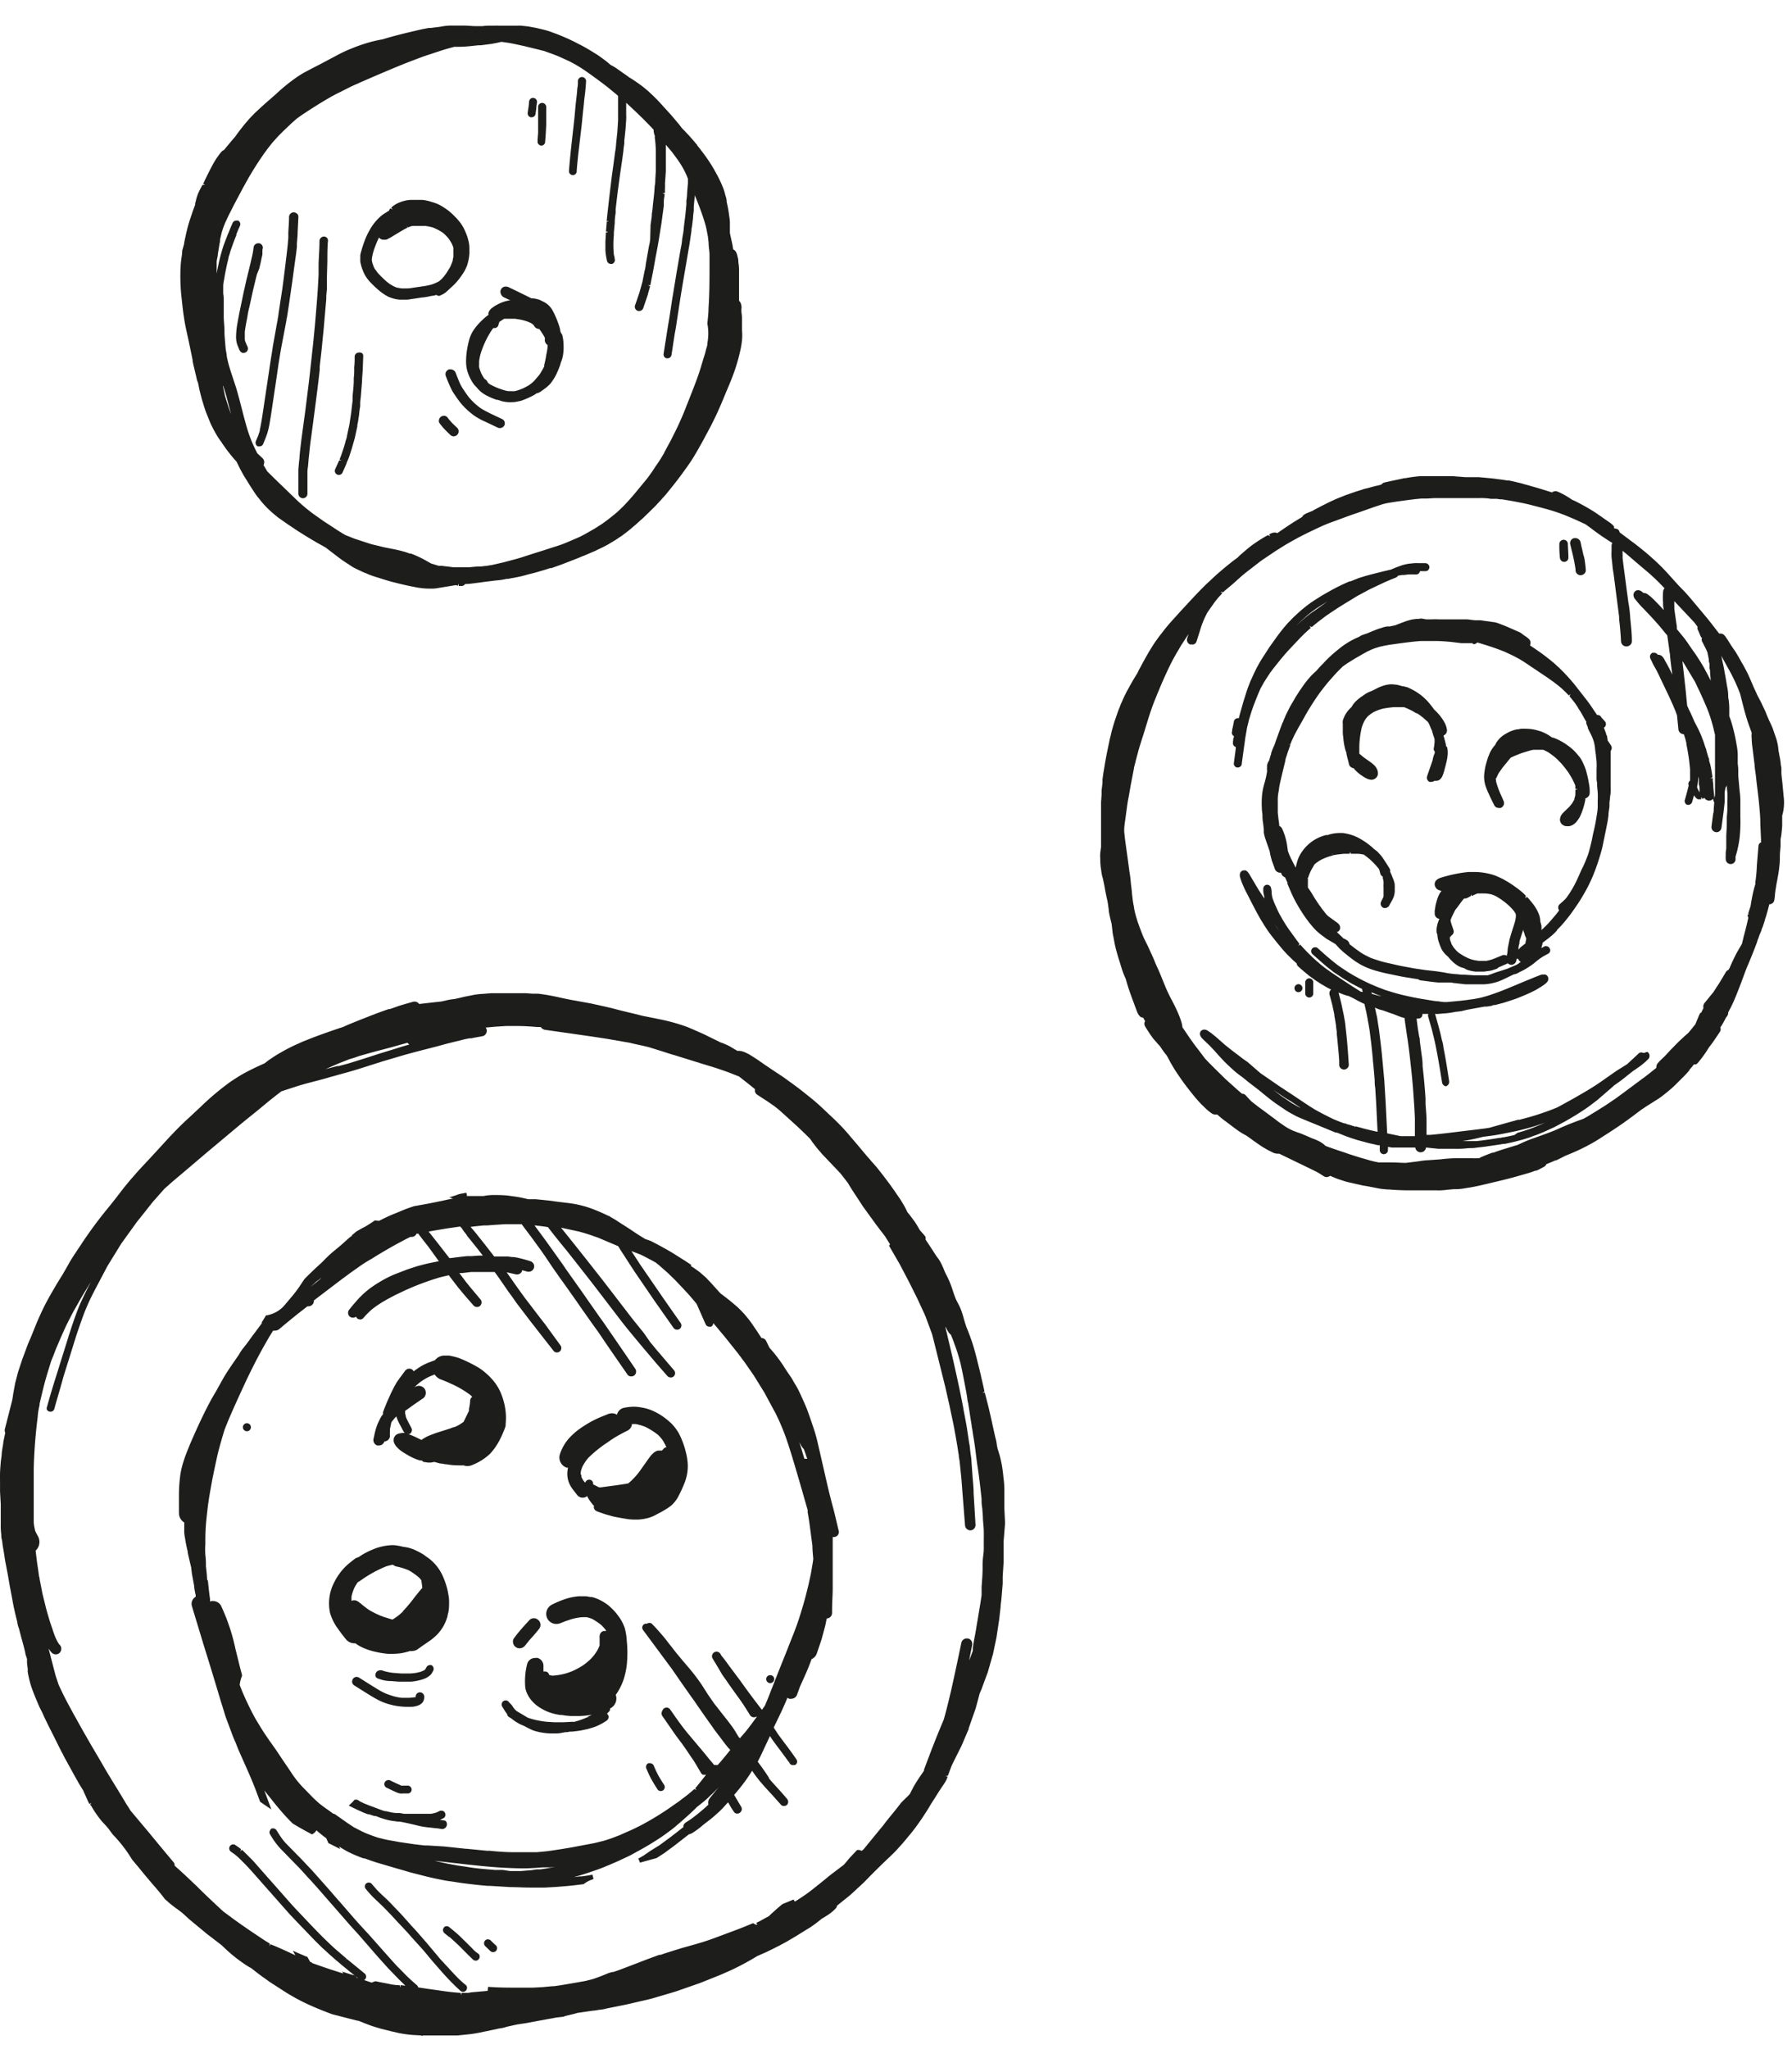 <svg id="Ebene_1" data-name="Ebene 1" xmlns="http://www.w3.org/2000/svg" viewBox="0 0 156.145 178.418"><defs><style>.cls-1{fill:#1d1d1b;}</style></defs><path class="cls-1" d="M87.577,132.663l-.063-1.294v-1.725a8.971,8.971,0,0,0-.078-.972c-.032-.329-.071-.658-.126-1a9.817,9.817,0,0,0-.219-.972l-.165-.533-.063-.306a3.617,3.617,0,0,0-.141-.7l-.251-1.129c-.125-.588-.258-1.16-.4-1.741l-.156-.6-.071-.275-.047-.157-.188.055.172-.133c-.062-.306-.133-.6-.2-.91-.04-.156-.079-.313-.11-.478l-.094-.392c-.063-.274-.134-.541-.22-.886l-.07-.29c-.126-.47-.251-.964-.416-1.434s-.314-.871-.486-1.278c0,0-.157-.5-.188-.612-.063-.243-.133-.47-.212-.706a5.444,5.444,0,0,0-.36-.784,3.046,3.046,0,0,1-.212-.47c-.063-.157-.141-.384-.2-.572s-.125-.377-.2-.565-.165-.4-.259-.588l-.047-.1a4.323,4.323,0,0,1-.227-.47c-.055-.141-.11-.274-.173-.408a3.733,3.733,0,0,0-.282-.525c-.063-.094-.125-.188-.2-.274l-.117-.173-.29-.455-.565-.854v-.235l-.157-.2-.353-.4-.047-.079c-.047-.094-.1-.185-.156-.274l-.079-.126a3.315,3.315,0,0,0-.235-.352l-.345-.463a1.6,1.6,0,0,0-.149-.18l-.055-.063-.227-.462c-.126-.22-.259-.44-.392-.659l-.353-.51-.126-.188c-.164-.235-.321-.462-.493-.69-.353-.478-.714-.948-1.09-1.411-.165-.2-.337-.384-.51-.58l-.1-.126c-.2-.219-.4-.454-.588-.682l-.447-.533-.721-.846c-.188-.228-.384-.447-.588-.667s-.392-.408-.588-.6l-.07-.07L71.661,96.5l-.219-.2c-.2-.189-.416-.369-.627-.549l-.087-.071-.784-.627q-.579-.454-1.2-.894c-.2-.149-.408-.3-.612-.439l-.666-.439c-.267-.172-.517-.353-.784-.525l-.494-.345c-.212-.149-.423-.282-.643-.423l-.282-.173-.235-.117a2.072,2.072,0,0,0-.486-.173h-.087a.4.4,0,0,0-.188,0L64,91.369l-.353-.211a3.881,3.881,0,0,0-.408-.2,4.784,4.784,0,0,0-.517-.2l-.11-.063-.933-.455c-.188-.1-.376-.188-.572-.274l-.29-.125c-.306-.141-.62-.275-.925-.4a16.1,16.1,0,0,0-2.258-.643l-.612-.126-1.011-.2-.871-.219c-.6-.133-1.183-.282-1.771-.439l-1.02-.235-.823-.181-.854-.156-1-.181-.784-.164c-.337-.079-.682-.149-1.027-.212s-.658-.11-.988-.149h-.478l-.572-.039H42.794l-.784.062a5.444,5.444,0,0,0-.933.126c-.3.055-.627.118-.94.2L39.619,87a5.849,5.849,0,0,0-.643.1l-.517.118-.855.094-1.027.118h-.062a.453.453,0,0,0-.369-.2h-.1c-.439.117-.87.243-1.3.376l-.784.274h-.094c-.628.212-1.247.447-1.866.69s-1.145.455-1.717.69l-.4.181-.275.086-.98.337c-.564.2-1.129.4-1.693.627L26.4,90.7l-.463.212-.368.164-.549.275-.282.156-.157.087-.408.235-.125.078-.22.141-.117.079-.314.211-.345.267c-.423.188-.839.376-1.254.588s-.635.329-.941.517-.619.385-.917.6a23.5,23.5,0,0,0-2.47,2.094l-.713.666c-.345.321-.7.643-1.035.972s-.878.894-1.4,1.466-.846.925-1.27,1.38l-.329.353c-.329.353-.659.7-.972,1.066-.463.518-.9,1.051-1.294,1.568s-.784,1.011-1.192,1.505a36.968,36.968,0,0,0-2.289,3.136c-.415.628-.784,1.153-1.05,1.663L5.452,111s-.4.643-.486.784c-.321.549-.65,1.105-.948,1.67s-.6,1.231-.855,1.834l-.455,1.129-.18.416-.094.219L2,118.221l-.063.165-.368,1.121-.243.933-.126.667c0,.086-.039.18-.047.274l-.078.5c-.071.313-.157.627-.235.941L.419,124.47a.47.47,0,0,0,.039.306l-.164.784a3.411,3.411,0,0,1-.071.486l-.071.478c0,.29-.07.588-.094.9s-.047.58-.055.87,0,.611,0,.917v.69l.063,1.106v1.771a5.169,5.169,0,0,0,.047.855,1.449,1.449,0,0,0,.047.447,2.931,2.931,0,0,1,.063.431l.149.9q.055.423.141.846l.149.784c.055.283.1.565.149.847s.063.361.1.541l.063.345.078.408.078.423c.071.392.165.784.259,1.184l.11.439a2.173,2.173,0,0,0,.149.58l.063.243c.078.306.156.6.243.91s.156.58.243.948a1.236,1.236,0,0,0,.094.361l.063.2v.345l.07.6a.512.512,0,0,0,0,.227,9.062,9.062,0,0,0,.29,1.207c.126.369.267.73.416,1.09l.117.275a8.162,8.162,0,0,0,.361.784c.125.235.243.541.368.784l.149.305c.094.2.2.408.3.6l.541,1.082c.126.259.259.517.392.784l.094.165c.1.211.212.423.33.627l.58,1.058c.125.228.251.455.384.682l.1.188.149.243.212.345.047.063s.078.212.109.267.275.611.3.674a1.627,1.627,0,0,0,.149.251L7.969,157l-.11.188.094.087a6.862,6.862,0,0,0,.432.69,8.042,8.042,0,0,0,.556.721l.306.329.2.235.368.5a12.042,12.042,0,0,1,1.607,2.054l.1.157.557.666h0l.643.784c.094.11.188.212.29.345l.839.973.078.1c.149.181.283.353.439.557l.3.267a9.81,9.81,0,0,0,.784.611l.408.306.682.619,1.309,1.082c.141.126.29.235.447.353l1.019.784.455.431a13.534,13.534,0,0,0,1.5,1.184c.2.141.416.267.612.376l.455.353c.172.141.352.267.533.4l.3.212c.2.149.415.3.627.431l1.074.69c.212.141.439.266.682.408.423.243.87.47,1.333.682.666.305,1.341.572,2.054.839l2.2.564h.078l.377.149c.266.11.533.212.784.3s.541.165.784.243l1.011.251.58.133c.283.055.565.1.855.133s.556.047.9.063h.087l.227.055v-.039h3.011l.925-.094a9.46,9.46,0,0,0,.948-.141l1.106-.228.721-.157a2.5,2.5,0,0,0,.619-.141l.91-.2.784-.117.839-.157.894-.165.525-.094.368-.07.557-.063a.531.531,0,0,0,.212-.07l.3-.071c.243-.055.479-.11.784-.2l1.38-.2h.087l.431-.071a2.949,2.949,0,0,0,.611-.109l1.372-.275c.518-.1,1.027-.227,1.568-.353l.588-.133c.181-.047.369-.086.549-.141l1.49-.439.541-.165,2.007-.7.6-.236.642-.258.659-.267c.415-.18.831-.361,1.231-.557s.886-.454,1.317-.7l.4-.235.164-.1.471-.212.094-.039q.233-.095.455-.212c.243-.11.478-.235.713-.353l.251-.125.619-.337.784-.463.949-.588c.157-.094.321-.188.47-.3.3-.2.573-.423.831-.635l.1-.055.322-.2a3.948,3.948,0,0,0,.784-.627.5.5,0,0,0,.125-.251l.494-.4c.22-.172.447-.352.667-.54s.376-.338.564-.518l.188-.172.408-.377.588-.6c.345-.352.69-.69,1.043-1.034l.541-.518c.266-.251.533-.5.784-.784s.337-.361.5-.557l.494-.595a15.447,15.447,0,0,0,.98-1.294c.079-.1.149-.212.22-.321l.172-.267a9.218,9.218,0,0,0,.486-.784l.432-.674s.431-.69.533-.831l.133-.2c.071-.1.141-.2.2-.306a1.773,1.773,0,0,0,.141-.274.876.876,0,0,0,.063-.212h-.2l.235-.071.29-.784.1-.227.784-1.568.1-.227c.172-.416.353-.831.533-1.247V150.5a1.419,1.419,0,0,0,.055-.141l.549-1.568.25-.918.095-.368.117-.282a1.68,1.68,0,0,0,.086-.212l.455-1.231a.914.914,0,0,0,.071-.2l.36-1.254a.864.864,0,0,1,.063-.2l.274-1.3.047-.228.236-1.568.125-1.105c0-.235.055-.471.071-.7l.109-1.309v-.588L87.451,136v-1.8Zm-56.3-40.69c.628-.18,1.255-.361,1.9-.525l1.011-.267.635-.18.682-.188a.628.628,0,0,0,.165.156h0c-.384.1-.784.22-1.137.338l-1.482.454-1.309.424-1.411.439-.823.219h-.134l-.948.251-.212.063h.047l.392-.173.784-.345,1.035-.407A8.033,8.033,0,0,0,31.277,91.973ZM65.821,167.6l-.2-.118c-.518.22-1.074.447-1.8.714l-1.325.494c-.407.157-.823.3-1.238.431l-.667.2-1.207.337-.98.306-.494.157-.329.117h-.118c-.635.228-1.262.463-1.889.706l-.408.157c-.455.172-.909.352-1.372.517l-.345.118h-.094l-.306.086-.172.07c-.384.157-.784.322-1.255.471l-.588.149-.964.172-.972.165c-.251.047-.5.078-.831.125h-.141l-.831.079-.871.047H45.06c-.784,0-1.568,0-2.532-.071l-.039.353-1.435.126a1.854,1.854,0,0,1-.306.047h-.541v.2h0l-.078-.2c-.612-.039-1.27-.118-2.078-.243-.541-.071-1.074-.149-1.615-.236a.307.307,0,0,0-.1-.18q-.392-.337-.784-.705c-.243-.236-.478-.479-.713-.722l-.251-.251-.361-.392-.941-1.058L32.163,168.5l-.784-.847-.462-.518-1.294-1.489c-.251-.282-.5-.565-.745-.855l-.588-.666-1.074-1.208-.235-.25-.078-.079-.659-.7-1.286-1.309a4.447,4.447,0,0,1-.5-.619h0c-.126-.181-.236-.369-.353-.549a.351.351,0,0,0-.306-.18h-.11a.358.358,0,0,0-.18.219.308.308,0,0,0,0,.259c.086.149.18.29.266.431s.165.243.275.392a6.358,6.358,0,0,0,.611.69l.682.7.683.7c.36.369.705.784,1.05,1.137l.274.306c.44.486.863.98,1.31,1.49l1.5,1.717.369.423.713.784,1.364,1.568.314.361.9,1,.94.972.565.549-.424-.047v.2h0l-.086-.2h-.172a4.2,4.2,0,0,1-.784-.117l-.784-.149-.322-.071H32.7a2.312,2.312,0,0,0-.313.118l-.69-.235-.62-.2-.117-.2h-.079c-.2-.047-.384-.1-.572-.165l-.494-.157.1.165-1.152-.369-.588-.2-.941-.329a.751.751,0,0,0-.157-.11h-.047l-.259-.462h-.063l-.658-.282-.533-.236.219.4-.517-.243c-.541-.251-1.09-.494-1.647-.721l-.07.18h0v-.243l-.353-.212-.188-.125-1.106-.737-.784-.541-.65-.462-.965-.714c-.784-.721-1.568-1.458-2.312-2.2l-.439-.416c-.471-.454-.957-.9-1.49-1.372a.4.4,0,0,0-.078-.282q-1.105-1.317-2.2-2.65l-1.568-1.866-.156-.258c-.1-.149-.2-.3-.291-.455-.243-.416-.493-.823-.744-1.231l-.424-.69c-.3-.494-.6-.988-.878-1.482l-.964-1.638c-.337-.588-.674-1.168-1-1.756l-.3-.541c-.219-.385-.431-.784-.635-1.161s-.337-.635-.494-.956-.235-.494-.352-.737L5.1,146.7l-.258-.784-.612-2.352a2.354,2.354,0,0,0,.267.353.494.494,0,0,0,.368.157.468.468,0,0,0,.33-.133.5.5,0,0,0,.007-.7l-.007-.007a.31.31,0,0,1-.071-.078,4.158,4.158,0,0,1-.384-.784c-.11-.3-.2-.6-.306-.9s-.172-.541-.243-.784l-.071-.235c-.062-.227-.125-.455-.18-.69l-.157-.635s-.078-.314-.094-.392l-.243-1.247a.33.33,0,0,0-.039-.188l-.11-.784c-.039-.227-.07-.455-.1-.69l-.094-.784a1.025,1.025,0,0,0,.212-1.238c-.086-.165-.18-.322-.243-.471a4.592,4.592,0,0,1-.133-.737V127.92a43.711,43.711,0,0,1,.345-4.516,5.755,5.755,0,0,1,.164-1.035v-.118c.141-.588.275-1.184.431-1.772s.353-1.215.541-1.826c.063-.2.142-.377.22-.565l.118-.306c.086-.243.188-.478.29-.713.227-.541.462-1.066.729-1.647l.478-.94c.125-.236.259-.471.392-.706l.172-.3c.314-.572.659-1.121,1-1.678l.094-.141-.212.4c-.219.431-.431.87-.635,1.309s-.376.91-.517,1.3-.275.784-.416,1.223l-.07.212c-.063.172-.11.352-.165.525l-1.152,3.685c-.228.729-.447,1.466-.651,2.211a.306.306,0,0,0,0,.258.361.361,0,0,0,.494.11.351.351,0,0,0,.149-.212c.251-.925.541-1.842.784-2.767,0,0,.964-3.073,1.113-3.56.227-.682.471-1.387.729-2.069a19.5,19.5,0,0,1,.886-1.913c.071-.141,1.019-1.929,1.106-2.1l1.207-1.96,1.27-1.764c.1-.142.212-.283.369-.471l1.1-1.387,1.019-1.153.675-.6,1.521-1.286,1.568-1.332,2.352-1.968L21,97.877l.423-.345c.385-.314.784-.628,1.153-.933l.949-.784.556-.439.33-.251.078-.071.227-.078,1.208-.392c.5-.157,1.019-.29,1.528-.424l.3-.078c.314-.078.62-.165.933-.259l.871-.243c.65-.172,1.3-.36,1.944-.564l1.8-.573,1.858-.548c.667-.189,1.333-.361,2.007-.534l.855-.219.956-.259,1.482-.368c.157-.039.314-.063.47-.094h.157c.251-.055.494-.1.745-.141l.2-.04a.427.427,0,0,0,.3-.2.477.477,0,0,0,.078-.352.447.447,0,0,0-.094-.2l.784-.071.957-.063h1.074c.549,0,1.113.039,1.685.087h.306a.566.566,0,0,0,.408.25l2.814.4,1.255.181,1.309.2,1.944.337.392.094c.439.094.871.188,1.286.29l1.082.337c.4.125.784.259,1.208.376l2.524.784c.463.141.925.275,1.419.447.345.118.69.235,1.035.376l.6.236.149.117.65.51.487.392.109.094a.539.539,0,0,0,0,.219.464.464,0,0,0,.22.275l.878.572.5.345.157.118c.2.149.392.313.572.478l.235.212,1.09.988c.353.329.7.666,1.089,1.05l.055.055.173.251a.766.766,0,0,0,.086.117l.2.259c.086.118.18.228.274.337l.322.377,1.568,1.646.125.157s.439.556.541.7l.306.5c.11.173.219.345.337.518l.682,1.043,1.137,1.568.784,1.027.431.689-.086.126.909,1.568.824,1.568.588,1.176c.078.157.156.314.227.47l.564,1.216c0,.047.04.086.055.125l.58,1.568.11.423q.517,2.063,1.027,4.116c.126.541.243,1.082.369,1.623l.164.784c.094.431.189.863.267,1.294s.157.854.227,1.286c.04.227.079.462.11.7l.055.314c0,.22.071.439.086.659l.134,1.309c.039.423.07.854.1,1.278l.228,2.893a.469.469,0,0,0,.486.415h0a.462.462,0,0,0,.423-.486c-.039-.7-.164-2.744-.164-2.744,0-.454-.047-.917-.087-1.372l-.094-1.3a5.729,5.729,0,0,0-.078-.722l-.047-.376a4.2,4.2,0,0,0-.086-.627l-.189-1.262q-.132-.784-.282-1.529l-.062-.361c-.11-.58-.228-1.168-.353-1.748q-.454-2.133-.965-4.249c-.078-.345-.164-.7-.25-1.043,0,.07.07.141.109.212a2.888,2.888,0,0,0,.165.3.707.707,0,0,0,.157.2.425.425,0,0,0,.086.078c.1.251.2.494.3.784a15.519,15.519,0,0,1,.533,1.7c.133.573.243,1.145.353,1.717l.164.87.071.439a2.082,2.082,0,0,0,.078.439c.047.3.1.6.142.894s.1.659.156.98a2.376,2.376,0,0,0,.063.408l.071.5c.062.329.109.65.156.98s.071.541.1.784.087.69.141,1.027c.095.619.173,1.238.243,1.866l.1.917a3.688,3.688,0,0,0,.055.784l.055.713c0,.424.071.847.079,1.271s0,.784,0,1.183v.157a4.83,4.83,0,0,1-.047.823,6.478,6.478,0,0,0-.055.878v.2c0,.541-.047,1.082-.087,1.623v.729c-.086.635-.2,1.263-.3,1.89l-.126.729c-.055.361-.117.729-.188,1.082s-.1.58-.149.87v.274c-.11.306-.219.6-.345.894a.169.169,0,0,0,0,.055c.094-.486.188-.972.29-1.458a.522.522,0,0,0-.078-.361.5.5,0,0,0-.314-.2h-.086a.485.485,0,0,0-.47.392c-.29,1.4-.588,2.8-.9,4.187-.141.6-.282,1.192-.439,1.788l-.188.689-.165.392c-.251.6-.486,1.184-.721,1.78-.18.447-.345.9-.518,1.349l-.321.854v.086l-.47.69c-.11.165-.212.33-.314.494l-.094.165c-.047.07-.079.149-.118.219l-.117.22c-.039.086-.087.165-.118.243l-.149.157-.611.6-.33.431c-.376.478-.784.948-1.144,1.427l-.1.133-.3.361-1.4,1.709-.172.141a.542.542,0,0,0-.3-.086h-.086l-.055.055-.635.674c-.149.18-.29.368-.486.572l-.361.275c-.376.29-.784.58-1.137.885l-.564.455-.69.549c-.188.149-.376.29-.58.431s-.392.267-.643.431l-.282.173-.11-.181-.267.11-.635.259-.078.039h0c-.251.2-.494.416-.737.635l-.306.275-.117.125-.267.141-.541.3-.3.149.094.173Z"/><path class="cls-1" d="M54.437,141.781a3.777,3.777,0,0,0-.572-1.067,4.985,4.985,0,0,0-.886-.932,4.079,4.079,0,0,0-1.2-.643,1.513,1.513,0,0,0-.282-.063h-.086a3.3,3.3,0,0,0-.392-.063h-.565a5.092,5.092,0,0,0-.972.173,8.075,8.075,0,0,0-1.4.564.9.9,0,0,0-.392,1.2.886.886,0,0,0,.784.478,1,1,0,0,0,.4-.086l.392-.157.471-.157a5.2,5.2,0,0,1,.933-.188h.078a3.336,3.336,0,0,1,.4,0,4.048,4.048,0,0,1,.47.157,5.493,5.493,0,0,1,.784.533,3.625,3.625,0,0,1,.369.415.838.838,0,0,1,.055.1.255.255,0,0,0-.11,0,.59.59,0,0,0-.157,0,.486.486,0,0,0-.274.267.831.831,0,0,0-.039.36v.62l-.047.133-.149.3-.243.369a5.038,5.038,0,0,1-.377.423c-.125.118-.259.235-.4.345a4.219,4.219,0,0,1-.5.337,6.932,6.932,0,0,1-.683.345,6.358,6.358,0,0,1-.619.212,5.566,5.566,0,0,1-1.074.172h-.063l-.243-.063h0a.362.362,0,0,0-.384-.3h-.11v-.439a.721.721,0,0,0-.5-.737.939.939,0,0,0-.212,0,.707.707,0,0,0-.706.518A6.1,6.1,0,0,0,45.774,147a2.044,2.044,0,0,0,.18.533,2.485,2.485,0,0,0,.361.557,3.066,3.066,0,0,0,.784.659,4,4,0,0,0,1.074.47,4.672,4.672,0,0,0,.643.133h.133a6.077,6.077,0,0,0,.784.094h.784a7.531,7.531,0,0,0,.847-.078l.2-.039a2.813,2.813,0,0,1-.344.18l.047.118h0l-.055-.094h0a7.442,7.442,0,0,1-.933.352l-.228.063h-.243l-.713.039h-.784l-.651-.039a7.163,7.163,0,0,1-.784-.118,6.027,6.027,0,0,1-.894-.243l-.392-.235-.556-.329a1.378,1.378,0,0,1-.22-.212,3.274,3.274,0,0,1-.235-.337l-.227-.227a.315.315,0,0,0-.29-.157.379.379,0,0,0-.189.047.368.368,0,0,0-.095.512l.009.013.2.33a3.478,3.478,0,0,0,.2.282.336.336,0,0,0,.157.251l.125.078.1.063a3.947,3.947,0,0,0,.855.541l.266.11a6.307,6.307,0,0,0,.6.305,1.772,1.772,0,0,0,.329.126,4.822,4.822,0,0,0,.518.125,5.856,5.856,0,0,0,.737.086h.47a2.368,2.368,0,0,0,.619-.054l.3-.055h.141l.251-.047h.189l.533-.063.243-.039.478-.1a3.113,3.113,0,0,0,.353-.094,4.676,4.676,0,0,0,.549-.188,5.144,5.144,0,0,0,.854-.471.424.424,0,0,0,.165-.235.376.376,0,0,0-.055-.29.271.271,0,0,0-.079-.086l.181-.181a.321.321,0,0,0,.094-.251v-.039h.039a.964.964,0,0,0,.455-1.168,3.911,3.911,0,0,0,.219-.329,5.6,5.6,0,0,0,.486-1.066,7.076,7.076,0,0,0,.251-1.176,10.374,10.374,0,0,0,0-2.172A5.219,5.219,0,0,0,54.437,141.781Z"/><path class="cls-1" d="M45.288,143.545a.614.614,0,0,0,.47-.243l.376-.471c.275-.3.549-.6.784-.909a.589.589,0,0,0,.173-.384.537.537,0,0,0-.141-.408.572.572,0,0,0-.432-.2.524.524,0,0,0-.392.165l-.266.29a15.371,15.371,0,0,0-1.066,1.27.516.516,0,0,0-.087.415.56.56,0,0,0,.243.377A.548.548,0,0,0,45.288,143.545Z"/><path class="cls-1" d="M38.867,138.01a7.06,7.06,0,0,0-.3-.784,3.918,3.918,0,0,0-1.443-1.678l-.063-.047a2.34,2.34,0,0,0-.345-.228c-.188-.109-.392-.211-.6-.305a3.294,3.294,0,0,0-.988-.259,4.608,4.608,0,0,0-.463-.1,2.641,2.641,0,0,0-.494-.047,4.772,4.772,0,0,0-1.7.384,6.005,6.005,0,0,0-1.231.667.784.784,0,0,0-.337.156c-.22.165-.431.33-.643.518l-.063.055h0c-.07.07-.149.141-.219.219a5.2,5.2,0,0,0-.831,1.192,3.972,3.972,0,0,0-.392,2.7,4.387,4.387,0,0,0,.713,1.419c.212.306.439.6.674.886a.944.944,0,0,0,.784.353h.04a3.487,3.487,0,0,0,.784.439,5.744,5.744,0,0,0,1.011.313,7.762,7.762,0,0,0,1.051.165,2.824,2.824,0,0,0,.368,0,5.732,5.732,0,0,0,.729-.047,5.528,5.528,0,0,0,.823-.2.586.586,0,0,0,.2,0,.884.884,0,0,0,.5-.18c.275-.2.549-.392.831-.581a5.138,5.138,0,0,0,.839-.682,3.724,3.724,0,0,0,.886-1.568,1.881,1.881,0,0,1,.078-.345,3.813,3.813,0,0,0,.063-.784,3.2,3.2,0,0,0-.063-.784A5.455,5.455,0,0,0,38.867,138.01Zm-3.787,2.352.117.125-.125-.117c-.086.086-.172.172-.267.25a3.773,3.773,0,0,1-.376.275c-.07.055-.141.094-.227.149l-.251-.071h0l-.424-.133a.616.616,0,0,1-.156-.055l-.259-.094-.18-.086-.165-.071c-.2-.1-.4-.2-.588-.313h0c-.188-.126-.368-.267-.549-.408l-.18-.149-.2-.157-.172-.1a.555.555,0,0,0-.189-.039h-.1a.454.454,0,0,0-.156.055,3.208,3.208,0,0,1,0-.416,4.342,4.342,0,0,1,.251-.744,4.4,4.4,0,0,1,.3-.487.68.68,0,0,0,.228-.133l.149-.1a10.874,10.874,0,0,1,2.077-1.129,5.023,5.023,0,0,1,.6-.149.7.7,0,0,0,.306.157,5.5,5.5,0,0,1,1.066.329,5.573,5.573,0,0,1,.839.581,1.613,1.613,0,0,1,.259.282c.039.219.062.447.094.674h0l-.063.063-.227.266-.385.479a13.14,13.14,0,0,1-1.034,1.238Z"/><path class="cls-1" d="M59.611,125.936l-.047-.141a6.446,6.446,0,0,0-.431-1,4.238,4.238,0,0,0-.588-.784,6.4,6.4,0,0,0-.713-.6,5.362,5.362,0,0,0-.941-.541,4.005,4.005,0,0,0-1.027-.3,3.306,3.306,0,0,0-.643-.063,4.543,4.543,0,0,0-.87.1.783.783,0,0,0-.588.6.721.721,0,0,0-.189-.087.686.686,0,0,0-.25-.039,1.1,1.1,0,0,0-.447.11c-.369.149-.737.29-1.09.47a8.878,8.878,0,0,0-.972.565,6.025,6.025,0,0,0-1.074.862,3.917,3.917,0,0,0-.957,1.568.934.934,0,0,0,.6,1.161h.11a2.652,2.652,0,0,0-.063.5,2.144,2.144,0,0,0,.2.933,2.833,2.833,0,0,0,.188.33c.079.109.157.219.243.321l.259.329a.6.6,0,0,0,.447.2.587.587,0,0,0,.392-.141,1.827,1.827,0,0,0,.094.181,2.474,2.474,0,0,0,.219.329,2.441,2.441,0,0,0,.251.313h.039a.424.424,0,0,0,0,.259.451.451,0,0,0,.228.235c.211.087.431.157.721.259l.3.086.431.118.6.117.651.11a4.682,4.682,0,0,0,.58.039h.345a4.2,4.2,0,0,0,.862-.141,3.224,3.224,0,0,0,.721-.3l.094-.055a7.2,7.2,0,0,0,.683-.376,4.386,4.386,0,0,0,.556-.392,2.877,2.877,0,0,0,.643-.894,9.722,9.722,0,0,0,.447-.98,3.991,3.991,0,0,0,.306-1.615,5.313,5.313,0,0,0-.212-1.27A2.848,2.848,0,0,0,59.611,125.936Zm-1.834.29a.606.606,0,0,0-.094.1h-.345l-.173.055-.086.055a.546.546,0,0,0-.157.117c-.069.065-.134.133-.2.2l-.18.235-.282.4-.432.612a5.994,5.994,0,0,1-.737.87h0c-.109.11-.227.212-.344.314l-.306.055-.784.117-1.3.173h-.172l-.071-.04-.368-.188-.071-.039h0a.317.317,0,0,0-.055-.251.337.337,0,0,0-.243-.149h-.047a.346.346,0,0,0-.321.235h-.047a1.392,1.392,0,0,1-.134-.172,1.928,1.928,0,0,1-.164-.29.354.354,0,0,0-.047-.228c-.047-.054,0-.2,0-.29a2.671,2.671,0,0,1,.157-.439,4.3,4.3,0,0,1,.462-.69,10.949,10.949,0,0,1,1.686-1.364l.266-.188c.173-.11.337-.227.518-.329q.493-.282,1.011-.541a.675.675,0,0,0,.345-.549h.329a4.461,4.461,0,0,1,.855.251,6.344,6.344,0,0,1,1.09.69,4.072,4.072,0,0,1,.392.447,5.485,5.485,0,0,1,.282.509l.055.118h0A.429.429,0,0,0,57.777,126.226Z"/><path class="cls-1" d="M44.057,124.164v-.133a5.2,5.2,0,0,0-.04-1.4,5.67,5.67,0,0,0-.3-1.121,4.254,4.254,0,0,0-.7-1.231,5.891,5.891,0,0,0-1.254-1.136,12.087,12.087,0,0,0-1.741-.863,6.4,6.4,0,0,0-.894-.227h-.439a1.043,1.043,0,0,0-.784.4l-.533.2a4.793,4.793,0,0,0-.729.36,6.421,6.421,0,0,0-.6.416.467.467,0,0,0-.141-.165.436.436,0,0,0-.243-.07.461.461,0,0,0-.361.188l-.478.643-.212.3a2.762,2.762,0,0,0-.149.251l-.047.079c-.094.172-.18.345-.266.517l-.071.141-.141.314-.211.47-.236.58-.039.1-.078.22.008.157-.055.07-.11.157c-.1.172-.188.361-.3.6a5.819,5.819,0,0,0-.306,1.058l-.055.243a.5.5,0,0,0,.314.6.466.466,0,0,0,.149,0,.486.486,0,0,0,.478-.353h0a.494.494,0,0,0,.486-.47,2.052,2.052,0,0,1,0-.384v-.22c.039-.2.079-.4.126-.6l.282-.353.149-.149a3.37,3.37,0,0,0,.266.635l.345.651a.417.417,0,0,0,.134.149h-.149a1.675,1.675,0,0,0-.486.094l-.071.039a.551.551,0,0,0-.149.118l-.039.071a.488.488,0,0,0-.086.227v.165a.628.628,0,0,0,.047.164,1.467,1.467,0,0,0,.133.243,1.489,1.489,0,0,0,.165.181,1.984,1.984,0,0,0,.274.243c.078.062.157.109.3.2l.243.148a4.9,4.9,0,0,0,1.137.51h.157l.054.055h0a.6.6,0,0,0,.142.086h.086l.235.039h.274l.228-.047h.117c.165.055.337.094.5.134h.1l.322.062h.094a5.52,5.52,0,0,0,1.05.094,3.873,3.873,0,0,0,.431,0,1.033,1.033,0,0,0,.33.063,1.233,1.233,0,0,0,.525-.133,4.818,4.818,0,0,0,1.442-.925,5.31,5.31,0,0,0,.933-1.38,4.8,4.8,0,0,0,.244-.549A3.121,3.121,0,0,0,44.057,124.164Zm-4.642.165-.156.062-.267.087-.988.313-.439.165a4.688,4.688,0,0,0-.455.2l-.251.149a.87.87,0,0,0-.133.1l-.509-.251-.408-.18-.259-.079h.126a.4.4,0,0,0,.188-.219.357.357,0,0,0,0-.283l-.126-.243a8.034,8.034,0,0,1-.368-.737,1.58,1.58,0,0,0-.063-.29,1.39,1.39,0,0,1,0-.258l.5-.353c.353-.259.713-.5,1.074-.745a.613.613,0,0,0,.22-.439.633.633,0,0,0-.149-.439.652.652,0,0,0-.463-.2.676.676,0,0,0-.384.141h0a3.97,3.97,0,0,1,.674-.58,5.276,5.276,0,0,1,.455-.274,5.524,5.524,0,0,1,.643-.275h0a1.092,1.092,0,0,0,.556.439c.3.11.588.236.871.369l.094.039a8.764,8.764,0,0,1,1.568.925l.188.173a.405.405,0,0,0-.188.321,3.666,3.666,0,0,1-.1.706v.188l-.471.964c-.117.086-.243.173-.36.243a3.2,3.2,0,0,1-.369.188Z"/><path class="cls-1" d="M32.932,146.179l.3.1.243.063a3.78,3.78,0,0,0,.424.054c.274,0,.556.04.831.055h1.09a4.41,4.41,0,0,0,1.082-.227,1.8,1.8,0,0,0,.5-.267,1.167,1.167,0,0,0,.173-.164l.063-.094.047-.086a.854.854,0,0,0,.07-.134.361.361,0,0,0-.183-.476l-.005,0h-.094a.368.368,0,0,0-.329.219l-.047.095-.079.1-.094.062-.149.063a.914.914,0,0,1-.235.078,3.41,3.41,0,0,1-.784.118h-.815l-.714-.055-.274-.039-.392-.086a2.536,2.536,0,0,1-.283-.094.51.51,0,0,0-.156,0,.4.4,0,0,0-.377.25.385.385,0,0,0,0,.322A.4.4,0,0,0,32.932,146.179Z"/><path class="cls-1" d="M31.027,146.038h0a.416.416,0,0,0-.259.149.473.473,0,0,0-.086.313.407.407,0,0,0,.18.275l1.035.651c.321.2.643.4.98.58a4.8,4.8,0,0,0,1.129.439,5.138,5.138,0,0,0,.674.141,6.3,6.3,0,0,0,.659.055h.541a1.847,1.847,0,0,0,.54-.11.785.785,0,0,0,.228-.118.761.761,0,0,0,.2-.188.78.78,0,0,0,.117-.431.383.383,0,0,0-.351-.414l-.017,0a.377.377,0,0,0-.376.345v.079h-.071a3.554,3.554,0,0,1-.525.055H35a4.737,4.737,0,0,1-.666-.126h0c-.212-.062-.423-.133-.627-.211a4.653,4.653,0,0,1-.6-.29h0c-.6-.353-1.184-.73-1.772-1.1A.46.46,0,0,0,31.027,146.038Z"/><path class="cls-1" d="M34.758,155.407l-.188-.079-.635-.305h-.094a.36.36,0,0,0-.329.219.345.345,0,0,0,.18.447l.471.227c.149.071.3.141.446.2a1.244,1.244,0,0,0,.259.071.959.959,0,0,0,.251,0h.455a.338.338,0,0,0,.292-.377l0-.015a.36.36,0,0,0-.392-.29h0a3.245,3.245,0,0,1-.369,0,.466.466,0,0,1-.149,0h0Z"/><path class="cls-1" d="M56.569,154.583l.04.079c.054.11.109.227.172.329s.149.267.227.392l.283.447a.329.329,0,0,0,.282.149.428.428,0,0,0,.219-.071.368.368,0,0,0,.126-.227.339.339,0,0,0-.055-.251l-.094-.141c-.1-.157-.2-.321-.3-.486s-.149-.267-.22-.408-.2-.423-.29-.643a.373.373,0,0,0-.321-.2h-.133a.312.312,0,0,0-.189.2.33.33,0,0,0,0,.258C56.405,154.223,56.483,154.4,56.569,154.583Z"/><path class="cls-1" d="M67.091,146.579a.331.331,0,0,0,.235-.079.311.311,0,0,0,.125-.219.339.339,0,0,0-.062-.267.361.361,0,0,0-.259-.125.336.336,0,0,0-.361.29.35.35,0,0,0,.322.4Z"/><path class="cls-1" d="M21.509,123.945a.349.349,0,1,0,.008,0Z"/><path class="cls-1" d="M67.185,156.206l.737.824.11.125a.349.349,0,0,0,.282.125.4.4,0,0,0,.258-.094.391.391,0,0,0,0-.533c-.2-.243-.407-.478-.619-.713l-.557-.612c-.133-.141-.258-.3-.392-.447h0v-.054c-.2-.33-.423-.636-.642-.949l-.338-.455.228-.455c.117-.235.227-.478.337-.713l.5-1.066c.094.141.188.29.29.431l.29.392.478.635c.2.274.4.541.6.823h0l.157-.117h0l-.149.133.055.078a.334.334,0,0,0,.2.149.187.187,0,0,0,.094,0h.164a.318.318,0,0,0,.173-.2.338.338,0,0,0-.039-.282c-.236-.353-.486-.69-.729-1.027l-.291-.384-.548-.737-.322-.486-.094-.149.094-.2c.384-.784.784-1.607,1.1-2.4a.474.474,0,0,0,.172.094.417.417,0,0,0,.165,0,.533.533,0,0,0,.5-.353l.18-.494a3.686,3.686,0,0,1,.165-.407l.352-.784c.189-.424.377-.878.573-1.419a.79.79,0,0,0,.439-.455c.094-.259.408-1.2.408-1.2s.054-.188.078-.274l.2-.737c.061-.22.11-.442.149-.666l.039-.2h0a.487.487,0,0,0,.345-.165.477.477,0,0,0,.125-.337v-.251c0-.6.048-1.192.055-1.78v-4.563h.071a.443.443,0,0,0,.431-.619l-.235-1c-.071-.313-.149-.611-.227-.917l-.04-.141c-.156-.58-.3-1.16-.439-1.748s-.219-.957-.329-1.435c0,0-.259-1.113-.321-1.4l-.236-1.019c-.07-.306-.149-.6-.243-.9s-.2-.6-.3-.9-.2-.572-.3-.855-.212-.541-.322-.784-.259-.595-.415-.909a6.343,6.343,0,0,0-.432-.784l-.2-.353c-.063-.1-.126-.2-.2-.3l-.055-.086c-.165-.235-.322-.47-.471-.713a12.593,12.593,0,0,0-1.082-1.435.922.922,0,0,0-.149-.157l-.313-.635a.454.454,0,0,0-.4-.243h0l-.337-.517c-.173-.259-.345-.51-.533-.784s-.408-.526-.62-.784l-.29-.306c-.117-.118-.235-.235-.36-.345s-.479-.416-.73-.612l-.58-.447-.133-.1-.6-.666c-.125-.141-.251-.282-.384-.415s-.2-.22-.321-.33l-.408-.36c-.251-.2-.5-.377-.784-.557l-.078-.047.055-.086-.557-.369-1.113-.7h0c-.643-.377-1.255-.714-1.874-1.027l-.306-.11-.149-.047-.188-.11-.322-.2-.141-.086-.784-.525-.784-.5c-.274-.18-.548-.361-.846-.518l-.087-.039h.134l-.212-.047a14.938,14.938,0,0,0-1.623-.69,9.084,9.084,0,0,0-1.819-.423l-.917-.11-.87-.117-.62-.063-.47-.047h-.659l-.407-.094c-.22-.047-.447-.094-.667-.126l-.713-.1c-.314-.031-.627-.047-.941-.047H42.92a4.128,4.128,0,0,0-.784.087H40.678a.483.483,0,0,0,0-.142l-.063-.149-.329.071a1.979,1.979,0,0,0-.541.149l-.6.188.337.1-.439.086h0l-.4.087c-.6.125-1.184.25-1.779.352l-.784.141c-.385.126-.784.267-1.145.424s-.667.266-1,.415-.517.243-.784.377l-.125.062h-.039l-.314-.039-.063.039c-.243.165-.494.33-.784.5h0l-.345.18-.423.243-.431.361h.07l-.2.133-.227.2-.525.471-.573.478a9.991,9.991,0,0,0-.862.784c-.165.18-.345.345-.525.51l-.275.25c-.313.306-.635.6-.972.949-.086.118-.415.619-.415.619a10.312,10.312,0,0,1-.651.863l-.659.784-.133.149a2.625,2.625,0,0,1-1.2.7l-.211.054h-.086l-.4.651h.062l-.525.706c-.063.094-.133.18-.2.266l-.125.165c-.275.384-.557.784-.863,1.145l-.18.258-.141.243-.337.486c-.353.518-.784,1.129-1.121,1.749-.173.306-.345.611-.51.917l-.157.267c-.094.156-.188.313-.274.47-.6,1.1-1.184,2.352-1.8,3.771-.157.376-.306.745-.447,1.121-.071.181-.126.353-.181.533a7.125,7.125,0,0,0-.266,1.106,13.341,13.341,0,0,0-.126,1.764v1.576a.955.955,0,0,0,.463.846v.612a2.794,2.794,0,0,0,.063.721,11.581,11.581,0,0,0,.235,1.184v.078c.094.439.2.879.306,1.325,0,0,.047.416.062.541l.188,1.012a5.553,5.553,0,0,0,.142.854v.141a.714.714,0,0,0-.338.784c.33,1.106.667,2.2,1,3.309q.736,2.352,1.458,4.774c.063.22.134.432.2.651l.173.557c.067.235.146.47.235.7L20.215,151c.094.258.2.509.345.831l.086.227c.071.172.134.345.212.51l.455,1.027c.243.541.478,1.074.7,1.615l.228.564.423,1.137.478.329.5.337-.611-1.654c.1.133.627.784.627.784.235.3.478.6.729.894s.682.784,1.121,1.207c.455.275.917.541,1.38.784l.3.165.094-.063a.453.453,0,0,0,.118-.086.8.8,0,0,0,.172-.212l.243.212c.2.165.4.329.612.478l.188.424,1.027.517-.1-.22h0c.282.173.557.353.847.494a12.471,12.471,0,0,0,1.285.541h.094c.4.142.784.283,1.208.408l1.466.431.7.2.611.18.925.236c.682.18,1.357.329,2.015.454.235.047.478.079.722.11l.3.047c.3.047.588.094.886.126.784.1,1.333.156,1.89.2h.18l1.819.109c.557,0,1.113.04,1.662.04h1.341l.948-.055c.635-.047,1.3-.1,1.976-.188l.384-.048h.047a2.363,2.363,0,0,1,.643-.368l.227-.086-.1-.377-.376.071-.549.078h-.172l-.424.055h-.062l.274-.078c.572-.157,1.145-.361,1.694-.549l.258-.094c.2-.071.408-.157.6-.243l.243-.094.337-.149.22-.094.3-.133.149-.071.784-.368.972-.534c.509-.282,1.035-.6,1.646-1,.306-.2.6-.424.9-.643s.431-.345.643-.525l.133-.11c.478-.416.956-.839,1.4-1.27l.1-.11.588-.47.079-.063.2-.173.439-.415c.22-.2.432-.423.636-.643h0l-.251.306c-.181.227-.369.447-.549.682a.633.633,0,0,0-.1.533h0l-.2.188a16.7,16.7,0,0,1-1.341,1.09l-.4.259a.572.572,0,0,0-.243.29v.133l-.619.486-.541.416-.917.674-.784.486-.58.4-.212.125a2.9,2.9,0,0,1-.274.149l.149.361.415-.118,1.027-.282.6-.384a2.127,2.127,0,0,0,.219-.157l.306-.227c.2-.141.392-.283.58-.432l1.129-.878a.619.619,0,0,0,.283-.109,6.84,6.84,0,0,0,.784-.565c.227-.2.517-.408.784-.619s.525-.447.784-.682a7.416,7.416,0,0,0,.548-.573l.212-.227.086.141a7.081,7.081,0,0,0,.408.659.393.393,0,0,0,.22.18h.094a.366.366,0,0,0,.18-.047.424.424,0,0,0,.2-.259.379.379,0,0,0-.047-.29l-.33-.556-.282-.479a15.3,15.3,0,0,0,1.568-2.1l.079.118a11.28,11.28,0,0,0,.784,1.011C66.714,155.7,66.918,155.924,67.185,156.206Zm-2.721-4.821-.117-.141-.322-.533c-.1-.157-.2-.306-.313-.455l-.314-.416-.619-.784-.322-.415c-.117-.141-.227-.282-.329-.431h0l-.455-.659-.5-.784a16.024,16.024,0,0,0-1.081-1.435l-.588-.69-.581-.7-.784-1c-.117-.157-.243-.313-.368-.462l-.431-.494c-.134-.149-.267-.3-.408-.439l-.094-.1a.334.334,0,0,0-.251-.11.344.344,0,0,0-.2.063h-.078a.344.344,0,0,0-.277.554l0,0,2.533,3.419.784,1.136.909,1.294c.157.212.306.416.447.635l.666.957s.58.823.659.925l.188.274c.149.2.3.408.455.6l.392.525c.141.18.282.369.439.541a1.044,1.044,0,0,0,.133.133l-.047.055c-.188.243-.384.486-.588.721l-.2.244-.274.305h-.079a.623.623,0,0,0-.211,0c-.267-.321-.541-.635-.784-.948l-.784-.933-.6-.714c-.486-.564-.91-1.16-1.239-1.623h0c-.149-.219-.3-.439-.455-.65a.371.371,0,0,0-.3-.141.39.39,0,0,0-.361.274.414.414,0,0,0,0,.462l.917,1.325c.251.361.51.714.784,1.067l.11.157c.274.376.533.784.784,1.144s.455.729.674,1.1l.039.07h0l.04.063a.4.4,0,0,0,.2.188.423.423,0,0,0,.142,0h.117c-.306.392-.611.784-.948,1.184l.125.149h0l-.188-.094-.416.353c-.172.149-.345.282-.525.415l-.172.126a4.174,4.174,0,0,1-.424.313l-.713.5a25.432,25.432,0,0,1-2.4,1.45c-.4.2-.784.4-1.231.581l-.173.078-.447.2-.713.274-.5.165-.212.063-.188.047c-.227.055-.454.117-.69.164l-1.826.345c-.557.1-1.121.188-1.749.282-.447.071-.9.11-1.356.149H44.66c-.595,0-1.309-.054-2.014-.125H42.41l-1.74-.172h-.086l-1.874-.2-1.411-.087h-.267l-.839-.094-1.364-.2-1.113-.2h0c-.251-.055-.5-.118-.784-.189l-.369-.125L32,159.7a10.478,10.478,0,0,1-.972-.47l-.189-.094-.556-.369-1.114-.784-.141-.039-.454-.329c-.259-.181-.518-.369-.745-.549l-.079-.071c-.219-.188-.431-.392-.627-.595l-.643-.659a8.033,8.033,0,0,1-.6-.674c-.2-.251-.377-.5-.557-.784l-.619-.91-.259-.384c-.141-.219-.29-.439-.439-.658l-.369-.518-.188-.266-.321-.471c-.157-.227-.3-.462-.463-.721l-.368-.612c-.134-.235-.267-.478-.392-.729-.235-.462-.463-.941-.675-1.427-.086-.18-.156-.36-.227-.548l-.117-.3a2.722,2.722,0,0,1,.2-.784v-.087l-.062-.243c-.11-.392-.2-.784-.3-1.184l-.212-.854a17.032,17.032,0,0,0-1.254-3.748.785.785,0,0,0-.667-.407h-.164l-.126.039v-.227c-.055-.353-.094-.714-.133-1.067l-.039-.384a.435.435,0,0,0-.087-.243c0-.376-.1-1.145-.1-1.145a6.685,6.685,0,0,0-.047-.972,6.82,6.82,0,0,1,0-.98,18.555,18.555,0,0,1,.063-1.866c.063-.627.126-1.238.22-1.881.07-.494.164-.98.251-1.474l.054-.3c.126-.651.267-1.3.408-1.952s.3-1.192.486-1.843l.181-.6c.462-1.2,1-2.352,1.505-3.466l.423-.909c.51-1.059,1.082-2.2,1.733-3.316.172-.314.36-.62.58-.965a.57.57,0,0,0,.165,0,.584.584,0,0,0,.376-.141c.549-.462,1.1-.917,1.662-1.364l.784-.612h.094a.486.486,0,0,0,.463-.376.329.329,0,0,0,0-.125l.18-.141.886-.675.58-.439c.518-.4,1.035-.784,1.568-1.176l.612-.431a11.626,11.626,0,0,1,1.231-.784l.1-.063c.487-.313.98-.595,1.482-.886s.957-.525,1.443-.784l.329-.164h.11a.463.463,0,0,0,.431-.282h.149l.431.564.439.557.925,1.278-.893.18-.236.055-.611.157-.188.054-.863.283-.172.07-.228.086-.784.306c-.329.149-.65.306-.964.486s-.627.377-.925.588a7.286,7.286,0,0,0-.855.714,6.273,6.273,0,0,0-.493.525c-.2.22-.385.447-.573.682a.44.44,0,0,0,0,.612.423.423,0,0,0,.306.117.392.392,0,0,0,.267-.094.355.355,0,0,0,.1.157.37.37,0,0,0,.251.094.353.353,0,0,0,.283-.125,6.6,6.6,0,0,1,.784-.784,8.607,8.607,0,0,1,.956-.651l.1-.055c.141-.086.274-.165.415-.235l.173-.094.361-.188.627-.3.164-.079.784-.345.557-.219.361-.134.329-.117.267-.094.721-.228.313-.078.534-.125.164.219.651.847.541.651.784.9a.413.413,0,0,0,.313.149.383.383,0,0,0,.244-.078.449.449,0,0,0,.156-.283.4.4,0,0,0-.086-.29l-.823-.98-.439-.541-.588-.784h.243l.784-.094H43.1c.1.141.212.283.314.432l.713,1.027c.134.2.275.4.424.595l.188.259c.125.188.251.369.384.541l.925,1.215c.149.2,2.18,2.791,2.18,2.791a.363.363,0,0,0,.3.149.424.424,0,0,0,.236-.078.392.392,0,0,0,.07-.541l-1.34-1.842c-.369-.471-.737-.949-1.1-1.427l-.706-.925-.6-.831-.941-1.341.823.188h.1a.438.438,0,0,0,.423-.329.086.086,0,0,1,0-.039l.486.133h.1a.478.478,0,0,0,.454-.361.454.454,0,0,0-.062-.36.486.486,0,0,0-.275-.2c-.36-.118-.729-.212-1.1-.3l-.306-.055h-.149l-.376-.047H43.061l-.141-.188-.565-.729-.854-1.075-.259-.313L41,106.845l.447-.054.706-.071h.29l.627-.047.972-.063h1.411l.29.392.549.729.721.988c.118.157.549.784.549.784l.525.784c.181.267.369.526.549.784l.157.228c.345.47.682.948,1.019,1.427l.439.619c.22.321.439.643.667.956q.6.862,1.223,1.717l.784,1.161,1.74,2.516a.393.393,0,0,0,.337.173.441.441,0,0,0,.267-.086.431.431,0,0,0,.078-.588q-1.2-1.764-2.414-3.521c-.228-.337-.463-.674-.706-1l-.392-.565-.612-.87-.415-.6-1.262-1.779c-.181-.251-.361-.518-.541-.784l-.494-.69-.251-.353c-.321-.455-.643-.9-.972-1.348l-.714-.965h.055l.784.094.33.055c.509.659,1.027,1.309,1.568,1.96.98,1.239,1.96,2.478,2.924,3.74l1.489,1.944c.33.431.659.863,1,1.278l.784.949.525.627.1.118,1.074,1.27.941,1.074a.387.387,0,0,0,.3.133.407.407,0,0,0,.228-.071.433.433,0,0,0,.149-.266.409.409,0,0,0-.087-.282l-1.38-1.615c-.188-.212-.36-.432-.541-.651l-.156-.18-.541-.784s-1.035-1.278-1.153-1.435l-1.607-2.093-.823-1.067L51.3,109.942q-1.2-1.521-2.415-3.026l1.568.337.353.1c.29.086.588.18.878.282l.447.157.47.2,1.263.533.117.188c.086.149.181.291.275.432l.729,1.129.313.478L57.04,113.3l1.654,2.352A.377.377,0,0,0,59,115.8a.409.409,0,0,0,.227-.071.376.376,0,0,0,.071-.525s-1.568-2.234-1.686-2.415l-1.85-2.689c-.094-.149-.188-.3-.29-.447l-.455-.7.525.2.243.094.118.055c.368.18.784.4,1.231.65l.266.212.683.6a3.015,3.015,0,0,1,.227.211l.525.51.69.729.416.447.188.212.321.376.251.306.784,1.772a.351.351,0,0,0,.322.211h.141a.346.346,0,0,0,.2-.313c.172.2.352.407.517.611l.235.282c.181.212.361.432.533.651l.839,1.051.243.321.228.314a3.233,3.233,0,0,1,.211.282l.729,1.051.918,1.481c.039.063.07.126.1.189l.784,1.45c.133.235.243.478.368.745.212.47.416.956.612,1.5.384,1.09.713,2.219,1.035,3.317l.2.682.675,2.352v.2c.07.377.133.784.18,1.137l.235,1.78c0,.384.047.784.071,1.1v.086l-.047.321-.157.925-.212.973-.243.972c-.149.572-.321,1.136-.494,1.693l-.07.22c-.063.2-.141.415-.212.619l-.118.321c-.078.212-.156.416-.243.628l-.109.274c-.236.6-.471,1.207-.714,1.8-.368.918-.729,1.835-1.09,2.752l-.149.384c-.086.22-.172.431-.266.643l-.071.18c-.086.134-.18.267-.274.392l-.157-.2-.353-.462q-.557-.729-1.082-1.458c-.188-.267-.376-.526-.572-.784l-.588-.784-.337-.463c-.133-.18-.275-.368-.424-.541h0l-.117-.2a.421.421,0,0,0-.329-.172.4.4,0,0,0-.243.086.415.415,0,0,0-.149.266.4.4,0,0,0,.07.275c.267.439.533.878.784,1.317.094.149.2.29.3.431l.094.133c.126.189.259.377.431.62s.824,1.144.824,1.144c.1.149.2.291.29.432.18.282.36.564.533.846a.413.413,0,0,0,.572.087h0v.039c-.321.447-.651.894-1,1.325ZM43.8,162.847h-.69l-.941-.079c-.533-.047-1.058-.109-1.568-.2l-.7-.1-.862-.157-.29-.063c-.322-.071-.643-.133-.957-.212H37.7l1.694.189.494.054c1.137.134,2.352.267,3.481.345.6.04,1.231.071,2.069.087h.2c.549,0,1.1-.047,1.631-.087h.674l.416-.047c-.376.079-.823.157-1.27.22h-.22c-.211,0-.415.063-.627.078l-.87.071h-.925Zm-15.68-51.674-.227.228-.824.666.479-.447.525-.384Zm12.544-3.591.415.51.628.784.36.47h-.337l-.643.048h-.407l-.494.054-.322.04-.627.078h-.078l-.957-1.231-.854-1.082.541-.094c.517-.086,1.034-.18,1.568-.251l.635-.094.141.141a4.13,4.13,0,0,0,.462.62Zm29.651,19.459h-.227l-.134-.454c-.109-.377-.235-.784-.376-1.192v.063c.063.125.133.251.2.376a1.306,1.306,0,0,0,.141.22.546.546,0,0,0,.11.125c.133.314.2.588.313.855Z"/><path class="cls-1" d="M38.616,158.527l-.275-.039h0l.181-.086.094-.047a.346.346,0,0,0,.172-.447.337.337,0,0,0-.321-.22h-.1l-.22.1a1.213,1.213,0,0,1-.211.086,3.63,3.63,0,0,1-.385.087H35.221l-.4-.071h-.368l-.33-.047h0l-.282-.063-.2-.047h-.086c-.173-.047-.345-.11-.51-.172l-.392-.149c-.321-.118-.643-.235-.956-.369h0l-.29-.141-.283-.172H30.9l-.11.125a2.219,2.219,0,0,1-.2.2l-.2.188.353.18.463.22.509.227.33.126h.1l.141.047.36.117h.126c.164.071.329.134.5.189a5.6,5.6,0,0,0,.863.219l.525.071h.157c.423.07.839.172,1.254.266l.486.118a7.6,7.6,0,0,0,.973.141l.47.055c.173,0,.345.055.533.07h0a.421.421,0,0,0,.306-.7A.444.444,0,0,0,38.616,158.527Z"/><path class="cls-1" d="M22.222,162.243l-.235-.258-.549-.549-.29-.283-.078-.062-.126.149.055-.2-.133-.11-.361-.251a.306.306,0,0,0-.18-.055.353.353,0,0,0-.3.165.344.344,0,0,0,.1.47l.086.063.212.149.235.188.071.063.219.212.416.415.2.212.109.117.259.283,1.944,2.2.659.744.69.784.745.784,1.442,1.5.659.651.235.211.392.361.533.47.549.463.18.149.447.368.784.628.126.109a.381.381,0,0,0,.235.1h0a.347.347,0,0,0,.353-.345.351.351,0,0,0-.11-.251l-.9-.737-.69-.564-.1.125.087-.133-.094-.086-.957-.823-.463-.432-.6-.58-.118-.125c-.055-.047-.69-.706-.69-.706-.454-.47-.9-.948-1.348-1.419s-.847-.925-1.262-1.4l-1.027-1.161-.941-1.066Z"/><path class="cls-1" d="M39.76,172.114q-.336-.345-.658-.706l-.729-.784-1.192-1.419-.87-1-.455-.493-.784-.879c-.18-.2-.361-.392-.541-.572l-.455-.478-.243-.251-.784-.737c-.235-.235-.447-.486-.658-.729a.324.324,0,0,0-.259-.118.374.374,0,0,0-.243.094.347.347,0,0,0,0,.479,9.348,9.348,0,0,0,.643.721l.784.745.282.282.384.4c.212.219.416.447.627.674l.737.784c.189.2.377.416.557.627l.784.863c.157.172.3.345.447.517l.361.439.384.447.729.831c.219.243.439.478.666.714l.384.384.447.415a.386.386,0,0,0,.236.1h0a.405.405,0,0,0,.235-.086.372.372,0,0,0,.117-.243.323.323,0,0,0-.109-.267A7.713,7.713,0,0,1,39.76,172.114Z"/><path class="cls-1" d="M41.164,169.7l-.439-.439-.322-.314c-.2-.2-.392-.392-.6-.572l-.494-.415-.172-.134a.3.3,0,0,0-.2-.078h-.07a.32.32,0,0,0-.212.149.356.356,0,0,0-.047.259.392.392,0,0,0,.133.211l.416.337.1-.117h0l-.079.11c.3.258.58.533.855.784l.509.517c.22.219.439.439.667.651a.362.362,0,0,0,.243.1.332.332,0,0,0,.235-.094.343.343,0,0,0,.11-.251.347.347,0,0,0-.1-.251A2.4,2.4,0,0,1,41.164,169.7Z"/><path class="cls-1" d="M42.841,169.072l-.078-.079a.376.376,0,0,0-.251-.1.324.324,0,0,0-.235.094.354.354,0,0,0,0,.494l.455.439a.385.385,0,0,0,.235.086h0a.362.362,0,0,0,.235-.086.353.353,0,0,0,.11-.259.315.315,0,0,0-.1-.243C43.077,169.307,42.959,169.189,42.841,169.072Z"/><path class="cls-1" d="M126.009,64.981a2.588,2.588,0,0,0-.071-.337l-.07-.266a1.976,1.976,0,0,0-.079-.251v-.079l.1-.055a.477.477,0,0,0,.188-.454,1.8,1.8,0,0,0-.164-.526,3.4,3.4,0,0,0-.322-.525,4.007,4.007,0,0,0-.376-.447,2.248,2.248,0,0,0-.243-.235l-.071-.1c-.094-.133-.2-.259-.3-.384a1.016,1.016,0,0,0-.086-.11l-.212-.235-.211-.2a3.608,3.608,0,0,0-.369-.306,5,5,0,0,0-.823-.494,3.627,3.627,0,0,0-.337-.149H122.5l-.164-.054h-.086l-.463-.126a3.862,3.862,0,0,0-.588-.055,2.542,2.542,0,0,0-.541.086,3.987,3.987,0,0,0-.682.267l-.306.157-.219.1a2.536,2.536,0,0,0-.651.353l-.086.062a2.973,2.973,0,0,0-.267.188,3.206,3.206,0,0,0-.423.392,1.705,1.705,0,0,0-.251.369,3.038,3.038,0,0,0-.227.227,2.663,2.663,0,0,0-.322.439c-.049.092-.093.186-.133.283a1.375,1.375,0,0,0-.086.243,1.261,1.261,0,0,0,0,.313v.588a2.562,2.562,0,0,0,.039.533,5.43,5.43,0,0,0,.211,1.2,1.512,1.512,0,0,0,.063.157v.086c.039.172.079.337.126.51l.109.439h0a.43.43,0,0,0,.149.211.561.561,0,0,0,.251.11,2.358,2.358,0,0,0,.228.251,3.069,3.069,0,0,0,.533.423,2.463,2.463,0,0,0,.462.259,1.3,1.3,0,0,0,.306.071.628.628,0,0,0,.235-.048.594.594,0,0,0,.345-.407v-.2a1.125,1.125,0,0,0-.055-.22.941.941,0,0,0-.109-.2,1.03,1.03,0,0,0-.181-.219,2.951,2.951,0,0,0-.345-.275l-.376-.266a3.114,3.114,0,0,1-.353-.274l-.2-.165h0v-.58a7.952,7.952,0,0,1,.22-1.725,3.121,3.121,0,0,1,.29-.659,2.667,2.667,0,0,1,.227-.282,2.694,2.694,0,0,1,.533-.384,4.015,4.015,0,0,1,.784-.29,8.912,8.912,0,0,1,.988-.133h.847a4.229,4.229,0,0,1,.439.188l.2.094.086.047c.118.063.227.133.337.2h.071l.258.172.079.063.243.188.219.2.157.141.094.157.259.612h.063l-.063.039.078.211a.784.784,0,0,0,.071.22l.078.266h0v.243a4.144,4.144,0,0,1-.07.541.328.328,0,0,0,.086.283.464.464,0,0,1-.063.282,2.577,2.577,0,0,0-.125.478l-.055.165c-.133.4-.275.784-.416,1.2a.409.409,0,0,0,.2.518.651.651,0,0,0,.165,0,.435.435,0,0,0,.266-.094.651.651,0,0,0,.165,0c.165,0,.384-.079.541-.439a4.05,4.05,0,0,0,.149-.439c.07-.275.149-.557.212-.839a4.827,4.827,0,0,0,.078-.479,2.108,2.108,0,0,0-.039-.721Z"/><path class="cls-1" d="M107.514,64.111h0a.3.3,0,0,1-.039.18c-.039.063,0,.165-.039.243v.118a.417.417,0,0,0,0,.141.344.344,0,0,0,.243.259v.133l-.165,1.255a.336.336,0,0,0,.047.243.355.355,0,0,0,.22.156h.078a.34.34,0,0,0,.18-.055.3.3,0,0,0,.157-.235c.055-.431.118-.862.173-1.286l.11-.784a2.98,2.98,0,0,1,.054-.36l.126-.737.157-.635a1.023,1.023,0,0,1,.055-.2l.125-.416.071-.219.125-.361.2-.525.227-.565.22-.509.258-.463c.173-.29.361-.572.581-.9l-.079-.063.094.047c.11-.157.228-.321.353-.47l.267-.338.243-.3c.29-.353.588-.7.9-1.027l.533-.565.251-.266c.079-.087.157-.165.243-.243l.063-.063c.055-.055.1-.11.157-.157l.376-.345.141-.125-.125-.149h0l.212.078.29-.243.062-.047c.157-.133.322-.259.486-.376l.345-.267.377-.259.658-.439.729-.454.573-.345a8.974,8.974,0,0,1,.784-.455l.305-.165.369-.2.658-.313.784-.369.44-.188.454-.18a.392.392,0,0,0,.188-.165h0l.345-.063h.134c.149,0,.29-.039.439-.047s.447,0,.666,0a.323.323,0,0,0,.243-.1.362.362,0,0,0,.094-.188h.486a.33.33,0,0,0,.235-.1.4.4,0,0,0,.1-.258.369.369,0,0,0-.392-.338h-.556a3.387,3.387,0,0,0-.377,0l-.462.048a4.02,4.02,0,0,0-.612.141l-.3.109c-.227.079-.454.173-.643.259l-.736.173-.965.243-.494.133-.486.149-.149.047-.313.125-.392.157H117.6a17.414,17.414,0,0,0-1.615.784l-.141.079c-.266.149-.533.3-.784.454l-.376.235-.133.087-.306.2-.408.3-.423.345-.149.134-.212.188-.313.29-.071.071-.251.258-.07.071c-.118.117-.228.243-.338.376l-.141.157-.133.172c-.1.126-.2.251-.3.385l-.086.109-.518.722-.243.345-.572.886-.227.36-.039.071-.236.431-.227.455-.267.588a2.07,2.07,0,0,0-.117.274c-.118.3-.228.588-.322.894s-.211.643-.3.972l-.243.862-.095.361h-.086a.353.353,0,0,0-.345.29,6.561,6.561,0,0,1-.149.706h0v.141h-.008a.4.4,0,0,0,0,.251A.416.416,0,0,0,107.514,64.111ZM114.2,53.417l-.149.118-.22.172-.251.212-.117.1-.212.188-.337.322c.2-.2.4-.408.643-.62l.313-.282.369-.3.415-.306.432-.282.282-.173.321-.2-1.1.785Z"/><path class="cls-1" d="M143.312,91.692h-.141a.375.375,0,0,0-.157-.039.347.347,0,0,0-.228.086c-.337.322-.682.635-1,.933l-.525.33c-.267.164-.541.337-.784.517l-.518.361c-.3.211-.6.423-.9.619-.479.314-.965.6-1.466.886l-.487.282-1.152.635-.282.149c-.51.212-1.074.416-1.7.62s-1.058.305-1.568.446h-.133l-1.795.5-.7.2-.369.055-.784.1-.729.086c-1.089.134-2.179.275-3.277.377H124.3V97.666c0-.5-.047-.995-.087-1.489v-.51c-.039-.658-.1-1.317-.164-1.975l-.094-.863v-.212a6.736,6.736,0,0,0-.087-.784l-.156-1.191a.9.9,0,0,0-.055-.377l-.118-.721-.094-.729V88.7h.149a.345.345,0,0,0,.345-.3.22.22,0,0,0,0-.1h.517a.371.371,0,0,0,0,.274l.236.831c.047.157.086.314.125.47l.047.2c.11.416.2.831.282,1.255.2,1.019.369,2.054.51,2.956a.407.407,0,0,0,.4.321h-.094a.4.4,0,0,0,.258-.188.433.433,0,0,0,.047-.282c-.148-.988-.3-1.96-.493-2.917a2.72,2.72,0,0,0-.126-.611c-.047-.2-.1-.455-.157-.682l-.039-.149c-.047-.181-.086-.353-.141-.526l-.243-.878a.3.3,0,0,0-.039-.07h.251l.556-.047a5.838,5.838,0,0,0,.784-.1l.267-.047a3.64,3.64,0,0,0,.784-.134l.172-.039.98-.18.518-.094h.2l.4-.063a.355.355,0,0,0,.164-.071h.149l.306-.078.517-.141.243-.078.2-.063.534-.18c.3-.11.6-.236.893-.361s.557-.251.831-.392c.134-.071.267-.157.392-.235a1.087,1.087,0,0,0,.189-.118l.219-.149.149-.125a1.2,1.2,0,0,0,.126-.149.465.465,0,0,0,.054-.157v-.1h0a.349.349,0,0,0-.07-.2l-.071-.07-.1-.063h-.321l-.165.055-.509.2-.165.07-.737.3-.784.329c-.478.2-.956.4-1.442.581l-.714.25c-.259.087-.517.157-.784.228h0l-.557.11-.658.094c-.416.055-.839.094-1.255.133l-.509.047h-.2a4.782,4.782,0,0,1-.58-.071h-.11c-.423-.054-.839-.133-1.262-.2s-.91-.165-1.356-.267l-.314-.071-.431-.109-.416-.118-.282-.086-.447-.141-.282-.11-.141-.055c-.141-.047-.267-.1-.4-.157l-.392-.164-.659-.314-.423-.219-.078-.048-.29-.156-.518-.306-.58-.384-.361-.251-.368-.29-.573-.478-.784-.7a.331.331,0,0,0-.219-.079.362.362,0,0,0-.282.134.352.352,0,0,0,.055.478l.886.784.352.3.486.384c.087.071.189.141.283.2l.486.321a3.98,3.98,0,0,0,.345.22l.541.329.494.259a3.078,3.078,0,0,0,.274.141l.172.086a.547.547,0,0,0,.055.251h-.149l-.125-.078-.659-.416-1.191-.784-.659-.439-.227-.165-.071-.047-.227-.164L115.08,84l-.282-.243-.416-.368-.117-.118-.353-.345c-.063-.062-.526-.556-.627-.674l-.149.133h0l.086-.2-.126-.164c-.141-.181-.274-.377-.415-.565l-.149-.211c-.094-.126-.18-.244-.3-.416l-.22-.329-.266-.439-.212-.377c-.063-.109-.125-.227-.18-.345s-.086-.188-.157-.352a6.825,6.825,0,0,1-.321-.784,3.544,3.544,0,0,1-.071-.392,1.689,1.689,0,0,0-.047-.447.36.36,0,0,0-.376-.314h0a.353.353,0,0,0-.306.376,1.614,1.614,0,0,0,.055.518c.055.164,0,.157.039.235v.071c-.118-.165-.227-.338-.337-.5l-.063-.1c-.117-.18-.227-.369-.337-.549l-.157-.266-.4-.675a.844.844,0,0,0-.133-.188.593.593,0,0,0-.125-.125l-.079-.047h-.149a.344.344,0,0,0-.282.149.359.359,0,0,0-.071.172.635.635,0,0,0,0,.2,2.175,2.175,0,0,0,.063.227,4.432,4.432,0,0,0,.165.447c.117.275.235.541.368.784s.251.494.377.737c0,0,.407.784.525,1l.235.423a3.753,3.753,0,0,0,.2.329l.071.118c.078.133.164.267.251.4l.211.313.086.118.181.243.423.533c.2.251.4.486.6.729l.376.408.353.345c.086.086.172.172.267.251l.2.18a.446.446,0,0,0,.063.188l.063.063.227.212.345.29.369.306.368.266c.118.086.235.173.376.259s.251.172.377.243l.447.259c.117.07.243.125.368.188a.354.354,0,0,0-.1.109.463.463,0,0,0-.047.322l.11.392.149.58c.055.267.118.541.165.784v.118a2.551,2.551,0,0,1,.054.274l.087.525a4.583,4.583,0,0,0,.07.557v.2c.047.423.086.847.126,1.278s.062.706.086,1.066v.345a.414.414,0,0,0,.11.282.46.46,0,0,0,.3.134h0a.434.434,0,0,0,.314-.141.367.367,0,0,0,.11-.291c-.055-.878-.133-2.03-.275-3.214a5.892,5.892,0,0,0-.109-.784c-.04-.274-.071-.384-.11-.58l-.047-.212c-.086-.478-.212-.948-.353-1.482l.227.087c.189.078.385.141.581.2h.054l.416.2.212.118.219.118.439.219.11.047.149.651.125.635a2.724,2.724,0,0,0,.063.353l.118.7.149,1.208.125,1.215c0,.2.039.408.055.619l.11,1.255a3.336,3.336,0,0,0,.047.682l.078,1.278.126,2.54-.565-.126c-.29-.07-.588-.141-.886-.227l-.5-.133h0l-.039.117h0v-.094l-.478-.156a1.232,1.232,0,0,1-.361-.118h-.078l-.369-.133-.156-.063-.29-.118-.094-.039-.314-.149-.557-.282-.282-.149-.478-.259-.377-.235a2.569,2.569,0,0,1-.25-.165l-.1-.062-1.231-.823-1.192-.784-1.615-1.114-1.113-.964-.416-.29-.259-.2-.572-.431-.3-.236-.423-.337-.737-.65-.431-.353-.181-.126-.141-.094a.564.564,0,0,0-.306-.11.407.407,0,0,0-.321.149.4.4,0,0,0,0,.439.422.422,0,0,0,.118.165l.117.125.541.518c.275.282.541.572.784.854l.478.51c.228.235.471.455.706.674a8.389,8.389,0,0,0,.784.635c.3.22.478.385.721.573l.784.6.134.11c.431.353.87.721,1.332,1.051.29.2.588.4.886.6s.565.337.855.493a.767.767,0,0,0,.18.087l.212.1.431.18.941.384.423.173,1.325.548h.11l.784.314.486.172.518.165.666.18.259.071.87.2h.157v.431a.36.36,0,0,0,.352.353h0a.385.385,0,0,0,.267-.118.343.343,0,0,0,.094-.258v-.251h.086l.259.047h2.038a.47.47,0,0,0,.933,0h.04l.352.039.706.07h1.5a7.23,7.23,0,0,0,.918-.039c.305-.039.588,0,.886-.062l.5-.055.784-.11.682-.1.353-.063h.141l.557-.117.329-.079.635-.164.439-.134c.134-.039.259-.086.455-.164l.11-.039.282-.1.619-.251.306-.141.6-.275.894-.478.266-.149.62-.368c.211-.126.415-.259.619-.392l.227-.149c.2-.134.408-.283.6-.432l.478-.36,1.247-1.074.251-.228c.384-.266.784-.556,1.129-.846l.541-.424.11-.07c.219-.149.446-.306.658-.471l.306-.258.141-.142a.553.553,0,0,0,.165-.2.424.424,0,0,0-.134-.494A.391.391,0,0,0,143.312,91.692Zm-11.36,7.158-.5.11-.431.086a.427.427,0,0,0-.236.047h-.125c-.5.086-1,.157-1.529.228l-.47.055h-1.231l.415-.071c.322-.055.643-.125.957-.2l.407-.1.926-.125c.329-.047.65-.11.972-.173l.886-.18c.337-.071.674-.157,1-.243s.651-.181.965-.283l.392-.133.282-.1-.455.2-.58.235-.361.134-.2.07-.368.118-.125.039-.306.086ZM120.3,86.753l-.345-.086-.415-.11-.039-.141.352.149.526.2h.094Zm.173,1.231.525.188.439.149.408.165.235.086.243.07h.055l.039.3c.071.494.141,1,.22,1.49.133.9.235,1.819.329,2.7l.055.533c.039.368.07.737.1,1.1.047.612.086,1.216.125,1.819l.039.784v1.576h-1.246l-1.168-.243-.134-2.7-.117-1.929c-.063-.65-.118-1.293-.181-1.936l-.039-.416c-.039-.368-.078-.736-.125-1.1l-.118-.956-.125-.784a3.408,3.408,0,0,0-.1-.534l-.126-.6A2.436,2.436,0,0,0,120.474,87.984Zm-8.06-5.786-.2-.235-.094-.11c-.157-.188-.313-.384-.462-.58l-.392-.5-.236-.329.784,1.043.244.3.415.494Zm-.157.831h0l.087-.086Zm1.043,13.43h-.047l-.267-.149-.086-.047-.345-.2-.721-.486c-.227-.149-.447-.321-.666-.494l-.22-.172.306.211c.4.275.784.541,1.215.784Z"/><path class="cls-1" d="M136.938,47.89a15.405,15.405,0,0,1,.345,1.678v.094a.446.446,0,0,0,.392.431h.047a.494.494,0,0,0,.345-.149.41.41,0,0,0,.11-.306c-.015-.241-.041-.482-.079-.721a2.472,2.472,0,0,0-.125-.58c-.047-.188-.1-.471-.165-.706l-.086-.415a.47.47,0,0,0-.455-.353h-.1a.438.438,0,0,0-.29.2.45.45,0,0,0-.055.345Z"/><path class="cls-1" d="M136.036,48.823a.373.373,0,0,0,.259.11h0a.4.4,0,0,0,.274-.118.364.364,0,0,0,.094-.266c0-.385-.039-.784-.047-1.161a.368.368,0,0,0-.643-.258.327.327,0,0,0-.1.258,10.042,10.042,0,0,0,.047,1.184A.426.426,0,0,0,136.036,48.823Z"/><path class="cls-1" d="M114.084,86.871h0a.345.345,0,0,0,.345-.345h0v-.972a.353.353,0,0,0-.345-.353.36.36,0,0,0-.353.353v.964A.353.353,0,0,0,114.084,86.871Z"/><path class="cls-1" d="M113.488,86.071a.326.326,0,0,0-.1-.251.323.323,0,0,0-.243-.11.354.354,0,0,0-.353.337.4.4,0,0,0,.1.259.344.344,0,0,0,.243.1A.352.352,0,0,0,113.488,86.071Z"/><path class="cls-1" d="M129.741,69.168c.1.243.219.47.329.7l.11.212a.437.437,0,0,0,.227.243.531.531,0,0,0,.188.039.508.508,0,0,0,.165,0,.454.454,0,0,0,.259-.251.44.44,0,0,0,0-.345l-.095-.219c-.094-.22-.2-.431-.282-.651a6.667,6.667,0,0,1-.282-.839.485.485,0,0,0-.039-.235.375.375,0,0,0,.11-.172,2.89,2.89,0,0,1,.2-.384l.282-.4.705-.863.079-.047.29-.133.549-.22c.3-.1.6-.188.878-.266l.2-.039h.854a3.831,3.831,0,0,1,.478.243h0c.142.094.267.188.4.29a3.636,3.636,0,0,1,.416.368l.306.314.25.306.2.258.063.087a1.9,1.9,0,0,1,.11.156l.235.385a6.4,6.4,0,0,1,.3.619l.039.078v.3h.2l-.2.094a1.579,1.579,0,0,1,0,.275.966.966,0,0,1-.054.384c-.055.133,0,.141-.055.219a2.16,2.16,0,0,0-.126.22,1,1,0,0,1-.11.149l-.125.157a3.3,3.3,0,0,1-.3.3l-.1.1a2.878,2.878,0,0,0-.259.259.842.842,0,0,0-.211.58.911.911,0,0,0,.1.267.71.71,0,0,0,.227.18.488.488,0,0,0,.259.063h.039a.678.678,0,0,0,.18,0,.935.935,0,0,0,.424-.188,1.3,1.3,0,0,0,.2-.181l.062-.086a1.925,1.925,0,0,0,.3-.478,3.828,3.828,0,0,0,.165-.416c.062-.172.11-.337.157-.509s.07-.3.1-.447v-.118a.427.427,0,0,0,.172-.078.69.69,0,0,0,.165-.188.548.548,0,0,0,.039-.2,1.4,1.4,0,0,0,0-.259,2.417,2.417,0,0,0-.047-.47c-.047-.306-.11-.62-.188-.925l-.071-.267a1.1,1.1,0,0,0-.07-.212,4.718,4.718,0,0,0-.228-.533,1.255,1.255,0,0,0-.086-.172l-.039-.071a1.6,1.6,0,0,0-.212-.3l-.157-.188a4.1,4.1,0,0,0-.784-.721,5.082,5.082,0,0,0-.956-.565,2.427,2.427,0,0,0-.463-.164,3.725,3.725,0,0,0-.831-.471c-.164-.062-.329-.109-.5-.156a3.475,3.475,0,0,0-.854-.118,4.18,4.18,0,0,0-.525,0l-.22.047h-.094a3.419,3.419,0,0,0-.486.141,3.36,3.36,0,0,0-.5.251l-.125.071a2.476,2.476,0,0,0-.29.219,2.414,2.414,0,0,0-.455.557c0,.062-.071.125-.079.149l-.164.2a4.023,4.023,0,0,0-.282.478l-.087.227a2.155,2.155,0,0,0-.109.29l-.055.188-.094.322a4.808,4.808,0,0,0-.11.6A2.652,2.652,0,0,0,129.4,68.3,5.252,5.252,0,0,0,129.741,69.168Zm5.245-3.756v-.039h0Z"/><path class="cls-1" d="M155.417,69.364l-.11-1.176-.086-.784V67.09a1.569,1.569,0,0,0-.047-.462,5.611,5.611,0,0,0-.134-.863,2.306,2.306,0,0,0-.062-.329l-.039-.353a4.29,4.29,0,0,0-.189-.823l-.258-.745c-.063-.188-.149-.36-.228-.541l-.086-.172c-.078-.173-.149-.353-.227-.526l-.118-.3c-.11-.25-.243-.5-.368-.784l-.353-.674c-.071-.164-.149-.337-.228-.5s-.133-.3-.2-.454l-.165-.384c-.1-.228-.2-.463-.321-.69s-.181-.353-.275-.518l-.2-.345c-.133-.243-.266-.478-.408-.713a4.27,4.27,0,0,0-.266-.4l-.227-.337-.118-.188c-.086-.141-.173-.283-.306-.471a1.155,1.155,0,0,0-.2-.243.459.459,0,0,0-.3-.1h-.1l-.5-.643c-.2-.266-.408-.525-.62-.784L147.8,52.7c-.329-.392-.651-.784-1-1.161L146.275,51l-.941-1.043a17.226,17.226,0,0,0-1.372-1.356c-.235-.212-.478-.424-.729-.628l-.078-.062c-.227-.181-.455-.369-.682-.541l-.149-.11-1.2-.9a.36.36,0,0,0-.29-.313l-.2-.047a.335.335,0,0,0,0-.141.571.571,0,0,0-.18-.2.978.978,0,0,0-.173-.141l-.392-.267c-.258-.188-.525-.368-.784-.549l-.321-.211-.478-.283c-.267-.156-.541-.3-.847-.462l-.282-.141-.188-.079-.243-.164-.283-.173-.133-.078-.235-.126a4.749,4.749,0,0,0-.455-.2.476.476,0,0,0-.141,0,.4.4,0,0,0-.266.1c-.494-.156-.988-.313-1.482-.454l-.745-.212-.235-.063a4.175,4.175,0,0,0-.439-.117l-.549-.134-.314-.062h-.125l-.471-.071-.94-.117-1.082-.1h-1.168l-1.1-.086h-2.822a11.627,11.627,0,0,0-1.3.173h-.1l-.486.109-.784.165-.282.063-.2.047a.532.532,0,0,0-.243.172l-.322.087c-.258.054-.509.125-.784.2l-.2.054a1.252,1.252,0,0,0-.338.095l-.533.164-.549.188-.321.11-.157.063-.509.2-.33.141-.541.251-.423.212c-.274.133-.541.282-.862.446l-.126.079-.141.055-.3.125a1.69,1.69,0,0,0-.29.149.467.467,0,0,0-.172.2l-.683.415c-.5.322-1,.659-1.489,1a.5.5,0,0,0-.251-.055h0a1.039,1.039,0,0,0-.455.165l.086.172-.18-.117-.133.07c-.212.118-.416.243-.62.369l-.329.219-.313.22c-.189.141-.369.29-.557.447l-.517.447-.2.2-.377.274-.188.149-.6.486-.675.58-.078.071-.541.509-.22.2c-.211.2-.415.408-.619.62-.337.345-.666.7-1,1.058l-.337.368c-.211.22-.415.447-.619.675l-.455.5-.227.258-.079.094c-.2.236-.392.471-.572.714-.086.11-.172.211-.251.321l-.329.455s-.235.353-.29.447l-.243.392-.235.407-.291.526-.266.494c-.055.1-.11.2-.157.3l-.078.165-.228.369c-.149.243-.29.494-.431.744l-.055.11c-.07.118-.133.235-.2.353l-.235.47-.227.51a3.237,3.237,0,0,0-.157.392l-.071.165L97.4,62l-.2.58c-.078.22-.141.439-.211.667l-.071.258a2.787,2.787,0,0,0-.1.392l-.125.5-.235,1.137c-.047.259-.1.51-.149.784l-.165.988-.078.572v.306l-.079.659V69.2l-.047.651v3.9s-.055.392-.07.534a3.033,3.033,0,0,0,0,.486,5.6,5.6,0,0,0,.086,1.042,3.278,3.278,0,0,0,.133.659l.047.212c.055.243.1.478.141.721s.126.643.2.972.086.557.133.831v.118c.047.282.11.572.181.854l.07.282.063.541a4.136,4.136,0,0,0,.094.6l.055.29a8.709,8.709,0,0,0,.2.9c.078.29.164.588.259.878s.172.572.266.855a7.231,7.231,0,0,0,.3.737c.149.572.337,1.113.525,1.622.087.243.424,1.145.424,1.145l.055.133a.713.713,0,0,0,.07.141l.039.071.11.133a.4.4,0,0,0,.29.11l.1.2.071.11a.429.429,0,0,0,0,.462c.07.118.141.243.219.353l.063.094a4.217,4.217,0,0,0,.243.361l.118.172.156.189.337.384.149.157.228.337c.055.086.117.164.18.251l.2.25.345.643c.157.267.314.541.478.784s.3.447.455.667l.117.164c.33.455.7.925,1.082,1.388.189.22.377.439.588.643l.322.314.164.148a3.843,3.843,0,0,0,.4.3.521.521,0,0,0,.267.071h.165l.313.267c.165.141.337.266.51.392l.674.509.3.22c.141.1.29.188.439.282l.29.157.078.055c.189.125.369.258.549.392l.549.384c.235.164.478.3.721.439l.33.164.18.087a1,1,0,0,0,.337.062h0a.372.372,0,0,0,.133,0l2.4,1.161.706.345a4.908,4.908,0,0,1,.6.345l.125.078a.535.535,0,0,0,.337.11h0a.654.654,0,0,0,.275-.11l.219.094a6.465,6.465,0,0,0,.784.29,5.434,5.434,0,0,0,.7.2l.518.118.423.094a3.913,3.913,0,0,0,.494.094l.5.094.635.125c.227.04.454.055.682.079h.172c.494.047,1.027.07,1.694.078h2.508a4.755,4.755,0,0,0,.824-.047l.611-.055h.275a4.905,4.905,0,0,0,.784-.094c.517-.07,1.082-.188,1.771-.353l.487-.117c.682-.157,1.356-.322,2.046-.51l1.176-.337c.2-.063.384-.125.572-.2h.079l.2-.086.447-.235a.5.5,0,0,0,.243-.251h0l.392-.157.2-.086.188-.086h.071c.266-.126.533-.259.784-.392.6-.243,1.137-.471,1.654-.737l.173-.086c.235-.126.47-.251.7-.385l.4-.243.424-.274c.572-.361,1.129-.729,1.685-1.113l.651-.471.149-.11.784-.588.408-.274h0l.313-.2h0l.3-.188.133-.086.29-.181a3.2,3.2,0,0,0,.345-.243l.1-.07.377-.306.086-.07.29-.243.078-.071.259-.243.188-.188c.1-.1.2-.2.3-.3a10.064,10.064,0,0,0,.737-.784v-.047c.086-.094.18-.188.251-.282l.141-.181h.173a.711.711,0,0,0,.227-.2l.1-.125c.094-.118.2-.243.282-.369a8.237,8.237,0,0,0,.525-.784l.142-.18c.188-.243.352-.494.525-.745l.282-.423a.431.431,0,0,0,.047-.392l.126-.188c.086-.149.172-.3.25-.447l.118-.228.086-.109a.484.484,0,0,0,.1-.283v-.047l.141-.274c.055-.1.11-.2.157-.306l.063-.133c.149-.3.266-.6.392-.91s.227-.58.345-.878l.337-.909c.1-.277.209-.552.329-.823.243-.58.478-1.161.7-1.756l.063-.165a.965.965,0,0,1,.1-.29l.07-.22.2-.478a1.213,1.213,0,0,1,.11-.306l.18-.549a1.387,1.387,0,0,1,.086-.29l.055-.18.118-.415.141-.541a.44.44,0,0,0,.439-.385l.047-.368a5.01,5.01,0,0,1,.086-.674c.032-.228.047-.314.079-.479,0,0,.07-.36.078-.439a9.187,9.187,0,0,0,.141-.925,5.758,5.758,0,0,0,.047-.643v-.219c0-.306.04-.619.063-.925v-.408a1.374,1.374,0,0,1,.047-.439c.047-.314.071-.627.094-.933v-.886A4.046,4.046,0,0,0,155.417,69.364Zm-2.705,8.561c-.047.235-.094.471-.133.706l-.047.3c-.071.211-.142.423-.2.635l.157.047-.165-.039h-.008l.118.039H152.3a.437.437,0,0,0,.04.313l-.04.173c-.109.494-.235.988-.368,1.482l-.149.619-.055.094c-.165.282-.329.557-.478.839s-.314.643-.463.98l-.094.219-.094.142a.42.42,0,0,0-.227.2c-.086.149-.181.3-.267.454l-.117.188c-.118.2-.251.416-.385.612l-.3.463c-.095.125-.2.25-.306.376-.149.2-.314.384-.471.58a.493.493,0,0,0-.094.439h0c-.055.11-.11.22-.18.376a.375.375,0,0,0-.173.189l-.36.854-.212.267c-.086.109-.164.211-.251.305l-.133.165-.329.29c-.212.2-.424.384-.628.588l-.619.635-.494.533-.353.337a1.728,1.728,0,0,0-.188.2.581.581,0,0,0-.188.471h0c-.408.321-.784.643-1.231.956l-1.568,1.168-.619.455-.188.133-.824.557-.823.517-.454.275-.267.164-.353.2-.227.087c-.259.086-.51.188-.784.29s-.737.3-1.1.462l-.455.2c-.454.181-.909.345-1.364.51l-.352.125q-.5.173-.965.377l-.549.251-.2.054-1.043.322c-.275.086-.557.18-.823.282h-.094c-.291.11-.588.22-.871.345l-.117.047-.173.094h-.2a4.3,4.3,0,0,1-.454,0h-.879a12.657,12.657,0,0,0-1.858.1l-1.019.071a6.017,6.017,0,0,0-.839.094l-1.121.141c-.423,0-.854-.039-1.278-.039v0h-1.1l-.353-.071-.4-.1-.29-.086-.6-.172-.4-.126-.517-.165-.423-.149c-.487-.156-.965-.321-1.443-.493l-.22-.087a1.389,1.389,0,0,0-.156-.141,2.438,2.438,0,0,0-.22-.157,3.818,3.818,0,0,0-.674-.313l-.18-.071-.353-.157-.431-.18a3.985,3.985,0,0,0-.392-.141l-.353-.133a4.9,4.9,0,0,1-.58-.29c-.157-.094-.306-.2-.455-.306l-.133-.086-.275-.2c-.133-.11-.274-.212-.415-.314L110,96.647c-.29-.2-.564-.415-.838-.635l-.142-.11-.188-.2-.305-.329a.378.378,0,0,0-.251-.118h-.047l-.377-.321-.517-.463L106.809,94l-.965-.948h0l-.509-.51-.322-.337-.69-.91c-.157-.2-.313-.407-.462-.619s-.29-.415-.432-.627l-.4-.588h0a2.08,2.08,0,0,0-.071-.392c-.047-.157-.1-.314-.157-.471a9.788,9.788,0,0,0-.4-.909c-.078-.172-.172-.345-.258-.517l-.165-.306c-.141-.282-.274-.565-.4-.855l-.266-.651c-.157-.376-.314-.784-.479-1.128s-.235-.565-.36-.839l-.416-.918-.36-.729c-.094-.2-.173-.407-.267-.65s-.18-.479-.29-.784L99,79.854l-.055-.188-.11-.463a4.093,4.093,0,0,0-.078-.462c-.032-.2-.039-.228-.055-.345l-.071-.6c0-.173-.094-.863-.094-.863a9.252,9.252,0,0,0-.125-1.027c-.086-.674-.18-1.348-.275-2.014l-.07-.51-.047-.353-.063-.6v-.251a7.038,7.038,0,0,1,.079-.7l.164-1.2c.039-.313.094-.619.157-.933,0,0,.118-.674.165-.956l.274-1.419a2.027,2.027,0,0,1,.078-.361l.047-.188c.055-.235.118-.463.181-.69l.1-.384c.062-.212.117-.416.188-.619.1-.33.212-.659.313-.988l.306-1c.079-.267.165-.517.251-.784l.071-.2c.078-.243.18-.486.274-.737l.078-.188c.095-.251.2-.5.306-.745l.063-.157c.1-.251.219-.509.337-.784l.047-.11c.118-.25.235-.5.361-.784l.062-.125c.142-.3.3-.6.455-.886l.086-.149c.047-.086.094-.172.149-.259l.377-.642.556-.847a1.155,1.155,0,0,1,.079-.118l-.11.345a.459.459,0,0,0,0,.306.423.423,0,0,0,.235.243.417.417,0,0,0,.165,0,.347.347,0,0,0,.157,0,.412.412,0,0,0,.25-.251l.306-.964a7.8,7.8,0,0,1,.62-1.521c.156-.251.329-.486.5-.721l.1-.149c.134-.181.275-.353.416-.518l.3-.329-.141-.133h0l.219.047.11-.11c.384-.322.784-.643,1.137-.98l.454-.4s.471-.384.534-.423l1.011-.784.165-.118,1.027-.69c.156-.11.313-.2.478-.306l.447-.282.541-.313.611-.338c.267-.141.533-.274.784-.4.486-.236.965-.463,1.451-.683l.392-.164,1.285-.471c.439-.164.879-.321,1.325-.47l1.38-.486.784-.259.283-.07c.595-.11,1.191-.189,1.826-.275l.737-.094.51-.047h.486l.666-.039h3.9a5.366,5.366,0,0,1,1,.063h.5l.337.047h.157l.925.156.894.173c.329.071.651.149.972.235.588.149,1.184.306,1.756.486l.141.047.259.087.533.2.784.33.62.282.18.086.149.063c.188.125.368.259.549.392a20.4,20.4,0,0,0,1.685,1.168l.149.094a.467.467,0,0,0-.07.235v.447a4.841,4.841,0,0,0,0,.565l.086.784c0,.125.094.674.094.674l.094.721c.125,1,.259,1.992.384,2.987v.079c0,.258.055.517.071.784q.063.635.094,1.27a.491.491,0,0,0,.133.321.466.466,0,0,0,.337.141.5.5,0,0,0,.361-.156.422.422,0,0,0,.117-.322c0-.658-.078-1.317-.141-1.968a11.164,11.164,0,0,0-.172-1.435l-.039-.313c-.079-.557-.149-1.106-.22-1.654l-.07-.526c-.055-.415-.11-.839-.165-1.293V48.3a2.272,2.272,0,0,1,0-.33l.384.314.729.627.784.667c.212.172.416.345.62.533s.439.407.65.619l.486.5a.483.483,0,0,0-.125.29,5.42,5.42,0,0,0,0,1,1.835,1.835,0,0,0,.055.549v.055l-.212-.227-.086-.094c-.165-.181-.337-.345-.5-.518a4.886,4.886,0,0,0-.635-.549.584.584,0,0,0-.337-.094h0l-.071-.062a.611.611,0,0,0-.392-.181.392.392,0,0,0-.25.087.424.424,0,0,0-.149.266.558.558,0,0,0,.141.431l.117.141a4.592,4.592,0,0,0,.306.361c.141.165.3.314.447.47l.149.157c.188.2.376.392.6.643s.392.431.58.659l.6.729h0l.156,1.09a4.171,4.171,0,0,0,.079.525c0,.313.211,1.85.211,1.85v-.039c-.133-.282-.274-.565-.423-.839l-.259-.47a1.094,1.094,0,0,0-.243-.33.519.519,0,0,0-.352-.109h0a.371.371,0,0,0-.314-.173h-.141a.4.4,0,0,0-.2.212.386.386,0,0,0,0,.251,1.732,1.732,0,0,0,.133.274,3.8,3.8,0,0,0,.275.541c.141.251.274.5.4.784l.847,1.772.329.729.2.478.149.4.118,1.184a.491.491,0,0,0,.133.321.509.509,0,0,0,.345.149l.039.118.118.376a.846.846,0,0,0,.063.235V64.8l.078.392.063.361c.078.446.133.925.18,1.434v.494a2.35,2.35,0,0,1,0,.314v.188a.335.335,0,0,0-.118.157.36.36,0,0,0,0,.266h0l-.117.471c-.071.266-.141.533-.22.784a.353.353,0,0,0,.212.431h.086a.351.351,0,0,0,.337-.243l.165-.588a.988.988,0,0,0,.329.345h.3v-.2l.118.172a.423.423,0,0,0,.149-.109.508.508,0,0,0,.462.258h0a.507.507,0,0,0,.322-.18h0a.434.434,0,0,0,.047.267.156.156,0,0,0,.039.062l-.047.557a1.359,1.359,0,0,1-.055.463l-.141,1.1a.446.446,0,0,0,.125.345.458.458,0,0,0,.314.133.427.427,0,0,0,.3-.125.486.486,0,0,0,.133-.282l.157-1.176c.047-.337.078-.682.118-1.027v-.871l.078-.415a.366.366,0,0,0,.118-.2,3.063,3.063,0,0,0,.039.6,5.232,5.232,0,0,1,0,.784h0v.69c0,.227-.039.525-.047.784v.541c0,.36-.039.713-.047,1.074h0V73.88l-.047.36v.306a.774.774,0,0,0,0,.2v.078a.452.452,0,0,0,.086.251.438.438,0,0,0,.337.173.423.423,0,0,0,.431-.377v-.282a5.989,5.989,0,0,0,.2-.745,8.393,8.393,0,0,0,.165-.972,13.251,13.251,0,0,0,.055-1.748V69.913a5.635,5.635,0,0,0-.055-.965l-.126-1.372v-.243a4.977,4.977,0,0,0-.047-.831v-.807a5.142,5.142,0,0,0-.1-.839,14.34,14.34,0,0,0-.36-1.639,7.09,7.09,0,0,0-.275-.839V61.72a5.239,5.239,0,0,0-.094-.988v-.188a4.567,4.567,0,0,0-.1-.784c-.047-.267-.1-.627-.164-.949l-.047-.251c-.04-.235-.079-.47-.134-.705l-.039-.181c-.039-.18-.071-.36-.125-.564.235.415.462.831.69,1.246.078.134.148.267.219.4l.235.478c.126.267.243.534.345.784l.141.353c.063.212.11.424.165.635s.133.526.2.784c.164.6.321,1.106.494,1.568l.164.455a.291.291,0,0,0,0,.1,1.316,1.316,0,0,0,0,.376,7.331,7.331,0,0,0,.063.784l.188,1.5a7.774,7.774,0,0,0,.1.839c.047.462.1.917.157,1.372s.1.831.141,1.254.078.862.1,1.294c0,.658.055,1.317.071,1.968v.062a.347.347,0,0,0-.228.3l-.141,1.725a11.793,11.793,0,0,1-.125,1.395v.2A9.735,9.735,0,0,0,152.712,77.925Zm-.3,1.686Zm-4.226-24.2a.319.319,0,0,0,.118.149.374.374,0,0,0,0,.29l.274.533c.086.157.149.313.2.439l.118.6a.757.757,0,0,0,.062.361v.235a1,1,0,0,0,.047.369v.157s.055.65.055.721l-.164-.322-.416-.784c-.141-.25-.29-.493-.447-.737s-.306-.478-.47-.7-.322-.463-.478-.69-.275-.384-.416-.565l-.321-.392-.236-.282v-.235c-.078-.5-.148-1.011-.219-1.505v-.33a2.824,2.824,0,0,1,0-.368h0l1.748,1.858.283.384a.345.345,0,0,0,0,.22c.047.07.258.6.258.6Zm-.094,13.367a2.149,2.149,0,0,1,0,.227l-.1-.18-.11-.22V68.47a4.55,4.55,0,0,0,.11-.862l.039.227v.486h0a1.139,1.139,0,0,1,.063.455Zm.925-.98.188-.094v-.1c-.047-.345-.1-.674-.18-1.012a1.624,1.624,0,0,0-.055-.18l-.047-.172a.5.5,0,0,0-.07-.3l-.157-.533a.968.968,0,0,0-.1-.322l-.055-.172c-.047-.149-.094-.3-.149-.439s-.118-.314-.18-.471l-.188-.415c-.055-.118-.118-.235-.181-.353l-.047-.094c-.039-.079-.078-.157-.133-.251l-.118-.274c-.117-.275-.243-.549-.4-.855l-.094-.227-.039-.063-.063-.643c-.039-.376-.07-.784-.117-1.137l-.063-.572c-.047-.463-.1-.917-.157-1.38v-.165l1.082,1.8c.1.211.2.431.306.643s.2.431.3.65.29.659.29.659a12.128,12.128,0,0,1,.494,1.317c.094.321.188.635.259.964l.094.385v5.245l-.055.274-.094-.98v-.141a3.576,3.576,0,0,0-.047-.4v-.22Z"/><path class="cls-1" d="M123.837,53.864l-.29.039h-.118a4.007,4.007,0,0,0-.533.079l-.368.109-.486.181-.33.125-.1.047-.51.11h-.212a2,2,0,0,0-.494.125,4.46,4.46,0,0,0-.478.157c-.157.063-.408.157-.635.259s-.463.157-.674.251a.581.581,0,0,0-.157.1l-.086.039a7.083,7.083,0,0,0-.839.423,7.575,7.575,0,0,0-.784.541c-.227.188-.455.369-.674.565s-.486.455-.714.7l-.164.172a7.022,7.022,0,0,0-.494.541l-.087.078-.2.181a7.7,7.7,0,0,0-.784.925l-.258.368-.1.141-.251.392a3.409,3.409,0,0,0-.22.361l-.266.455-.118.2-.157.313-.2.4-.228.533c0,.079-.07.149-.1.228l-.337.909c-.1.274-.2.549-.29.823l-.063.165-.109.243c-.055.125-.1.259-.173.455v.086a1,1,0,0,0-.055.141l-.117.408h0a.335.335,0,0,0-.063.1,1.051,1.051,0,0,0-.118.321.927.927,0,0,0,0,.149v.078a.193.193,0,0,0,0,.134v.2c-.039.219-.078.439-.133.65l-.047.188c-.063.212-.125.432-.173.651a6.272,6.272,0,0,0-.1.784,8.183,8.183,0,0,0,0,.886c0,.2.039.408.054.612v.188a4.833,4.833,0,0,0,.063.572l.055.486V72.5a2.048,2.048,0,0,0,.071.329c.023.11.117.369.18.557l.086.243.18.525a2.778,2.778,0,0,0,.095.463,3.109,3.109,0,0,0,.172.556l.157.439a.507.507,0,0,0,.486.392h.078a.519.519,0,0,0,.345.4l.212.463a.4.4,0,0,0,0,.109l.29.683.118.266c.141.3.29.588.462.886.079.141.165.282.251.423l.267.416.251.361.29.384.282.337.164.18.118.118.071.07c.109.1.227.2.384.322l.329.243a2.071,2.071,0,0,0,.22.149l.2.117a2.656,2.656,0,0,0,.274.157,1.085,1.085,0,0,0,.2.118l.329.36a2.594,2.594,0,0,0,.2.189,3.836,3.836,0,0,0,.376.321c.236.2.487.392.737.572a3.556,3.556,0,0,0,.338.22l.1.063c.126.078.267.149.408.219a6.75,6.75,0,0,0,.917.353c.314.094.628.172.957.251l.964.2.463.094.447.078,1,.157a.306.306,0,0,0,.188.094l.6.079.478.062.455.047h.949a1.193,1.193,0,0,1,.408.047h.078l.392.047.564.063h1.584a4,4,0,0,0,.714-.094,4.332,4.332,0,0,0,.611-.172c.18-.071.361-.149.533-.236l.784-.376H132l.156-.055a2.012,2.012,0,0,0,.22-.117l.07-.04a3.144,3.144,0,0,0,.369-.18,8.766,8.766,0,0,0,.784-.51l.219-.18a5.37,5.37,0,0,1,.675-.486l.384-.212a.311.311,0,0,0,.172-.164.33.33,0,0,0,0-.275.366.366,0,0,0-.329-.227h-.1l-.321.172a3.135,3.135,0,0,0,.117-.47l.526-.4.313-.259a4.6,4.6,0,0,0,.353-.345.326.326,0,0,0,.078-.125c.181-.18.361-.361.526-.557s.423-.509.627-.784.353-.494.525-.744.337-.5.5-.784a13.7,13.7,0,0,0,.886-1.71,17.125,17.125,0,0,0,.635-1.771c.094-.3.18-.6.251-.9l.117-.58.071-.353c.063-.3.125-.588.18-.886a8.377,8.377,0,0,0,.149-.9c0-.259.063-.526.086-.784v-.338l.047-.36c0-.165.048-.33.055-.494v-.086a3.471,3.471,0,0,0,0-.408V65.4h0a.415.415,0,0,0,.063-.431l-.329-.5v-.079a1.887,1.887,0,0,0-.039-.2.231.231,0,0,0-.063-.18,2.452,2.452,0,0,0-.126-.392l-.1-.243.078-.055a.369.369,0,0,0,0-.517l-.2-.228-.086-.086h0a.352.352,0,0,0-.329-.219h-.047l-.275-.4c-.227-.353-.47-.7-.729-1.027l-.737-.941c-.149-.2-.306-.392-.47-.58l-.322-.369-.133-.141-.235-.251-.353-.353a2.132,2.132,0,0,0-.165-.149l-.227-.211c-.086-.079-.173-.157-.267-.228l-.117-.1-.314-.244-.078-.062c-.235-.188-.478-.361-.729-.533l-.126-.087c-.094-.062-.18-.133-.274-.188l-.3-.2a.556.556,0,0,0,.047-.282.508.508,0,0,0-.188-.321,2.233,2.233,0,0,0-.267-.2l-.149-.1-.125-.1a1.187,1.187,0,0,0-.267-.165l-.2-.086-.556-.243c-.243-.11-.494-.22-.784-.322-.126-.055-.259-.1-.4-.149a2.429,2.429,0,0,0-.337-.07h-.079a2.429,2.429,0,0,0-.329-.055l-.353-.047-.306-.047h-.392c-.266,0-.541-.063-.784-.079h-2.469a5.3,5.3,0,0,0-.69,0h-.392Zm4.555,2.242a.456.456,0,0,0,.329-.156l.157.047c.62.188,1.262.384,1.945.65l.243.094.172.079.306.141.345.165.509.274.314.188.086.055,2.086,1.4.36.259.141.1.408.314.306.258.18.173c.134.125.267.259.424.423l.141-.133h0l-.086.2.321.392.133.172a.893.893,0,0,1,.1.149l.141.2a2.976,2.976,0,0,0,.228.369c.156.259.3.525.447.784l.094.157a1.234,1.234,0,0,0,0,.149c.039.109.086.219.133.329v.07c.07.149.141.3.219.447s.1.212.149.314a3.481,3.481,0,0,1,.165.462c.039.165.071.338.094.5h0c0,.157.079.643.079.643,0,.188.047.369.054.549a5.891,5.891,0,0,1,0,.651V67.7a1.6,1.6,0,0,0,.047.462v.165c0,.243.047.494.055.737a5.747,5.747,0,0,1,0,.643v.6a4.647,4.647,0,0,1-.078.65c-.031.22-.071.447-.11.667s-.1.494-.157.737-.094.415-.133.627c-.078.407-.18.784-.29,1.2l-.086.267-.141.361a8.423,8.423,0,0,1-.345.784c-.126.235-.267.6-.408.9s-.29.6-.455.886l-.258.416-.259.376a3.051,3.051,0,0,1-.275.282l-.321.29a.35.35,0,0,0-.125.275.374.374,0,0,0,.078.258l-.282.369-.259.3-.071.086a9.249,9.249,0,0,1-.737.784l-.188.172v-.352l-.062-.251-.04-.126a1.892,1.892,0,0,0-.117-.627,3.421,3.421,0,0,0-.376-.713,4.244,4.244,0,0,0-.408-.518,1.058,1.058,0,0,0-.118-.149l-.149-.157-.141.134.047-.228-.117-.117-.087-.086c-.086-.079-.172-.157-.266-.228l-.094-.078c-.11-.079-.212-.165-.322-.235a7.626,7.626,0,0,0-.925-.6l-.2-.118-.392-.18a3.657,3.657,0,0,0-.658-.235,5.683,5.683,0,0,0-1.31-.189h-.635l-.352.04c-.424.055-.839.141-1.192.219l-.572.149-.259.079-.11.039-.11.047-.117.07-.1.094a.486.486,0,0,0-.039.6.382.382,0,0,0,.133.157.516.516,0,0,0,.172.094l.157.047h.047l-.07.1a2.308,2.308,0,0,0-.251.486,3.47,3.47,0,0,0-.118.384,3.054,3.054,0,0,0-.094.377,3.618,3.618,0,0,1-.055.36.619.619,0,0,0,0,.173.707.707,0,0,0,0,.172.463.463,0,0,0,.408.392l-.039.079c-.047.117-.086.227-.126.352a3.453,3.453,0,0,0-.078.377,1.8,1.8,0,0,0,0,.36.31.31,0,0,0,.063.181,2.4,2.4,0,0,0,.164.784,3.354,3.354,0,0,0,.181.454l.039.087a1.537,1.537,0,0,0,.149.219,2.169,2.169,0,0,0,.376.384,4.6,4.6,0,0,0,.533.557,2.827,2.827,0,0,0,.431.3,1.678,1.678,0,0,0,.275.11.655.655,0,0,0,.18.047,1.323,1.323,0,0,0,.314.164,3.187,3.187,0,0,0,.407.1l.251.04h.745l.415-.055a1.751,1.751,0,0,0,.424-.094l.266-.087a.415.415,0,0,0,.165-.125l.666-.29a.431.431,0,0,0,.142-.079.572.572,0,0,0,.313.141.462.462,0,0,0,.447-.384l.039-.172a.338.338,0,0,0,.126.047h0a.448.448,0,0,0,.235.259h-.039a1.943,1.943,0,0,1-.2.156l-.149.094-.236.1-.572.243-.784.251c-.212.063-.415.141-.619.22l-.3.1h-1.16l-.824-.055a3.254,3.254,0,0,1-.611-.039,7.506,7.506,0,0,1-1.247-.165l-.682-.1-.9-.1-.949-.141-.941-.172c-.306-.055-.619-.126-.933-.2s-.784-.165-1.129-.275-.564-.18-.839-.282l-.423-.212c-.118-.055-.227-.125-.353-.2l-.274-.188-.275-.2-.509-.392a.266.266,0,0,0-.055-.172.571.571,0,0,0-.149-.157l-.212-.133H117.1l-.627-.6h.063a.335.335,0,0,0,.157-.126.3.3,0,0,0,.078-.188.461.461,0,0,0-.086-.321.778.778,0,0,0-.22-.2l-.235-.173-.313-.227a2.216,2.216,0,0,1-.283-.227c-.094-.1-.188-.22-.274-.33a4.77,4.77,0,0,1-.3-.407l-.055-.063c-.219-.321-.439-.643-.635-.98a7.1,7.1,0,0,0-.407-.619v-.189a1.122,1.122,0,0,1,0-.164v-.235a.6.6,0,0,0,0-.134v-.078l-.048-.047h.063a4.679,4.679,0,0,1,.212-.549c.086-.18.188-.345.282-.51l.078-.125a3.472,3.472,0,0,1,.526-.368,4.386,4.386,0,0,1,1.05-.392l-.047-.165.039.055v.1a4.234,4.234,0,0,1,.557-.094l.4-.047h.525v-.165l.079.165v-.157l.039.157h.611a3.445,3.445,0,0,1,.5.07l.188.133.322.259.3.282.172.181.079.086.274.321c.039.134.078.267.11.4a.375.375,0,0,0,.211.251v.118a2.833,2.833,0,0,1,.071.329v.2a1.66,1.66,0,0,0,0,.282v.753a.686.686,0,0,1-.047.172l-.118.228a.929.929,0,0,0-.055.125.374.374,0,0,0,0,.314.41.41,0,0,0,.251.219h.094a.366.366,0,0,0,.2-.055.422.422,0,0,0,.173-.157c0-.039.039-.086.055-.117s.2-.345.219-.4a1.671,1.671,0,0,0,.2-.941,1.477,1.477,0,0,0,0-.266v-.141a2.854,2.854,0,0,0-.2-.612,5.014,5.014,0,0,0-.2-.47.46.46,0,0,0,0-.181,1.51,1.51,0,0,0-.133-.235l-.086-.141s-.345-.541-.4-.612a2.345,2.345,0,0,0-.3-.376,2.092,2.092,0,0,0-.29-.29l-.2-.149a5.308,5.308,0,0,0-.455-.392,5.193,5.193,0,0,0-.478-.329,4.983,4.983,0,0,0-.635-.353,3.615,3.615,0,0,0-.573-.2,3.847,3.847,0,0,0-.6-.117h-.243a3.355,3.355,0,0,0-.886.125.27.27,0,0,0-.126.055h-.172A3.546,3.546,0,0,0,113.5,74.1a2.812,2.812,0,0,0-.29.471,2.964,2.964,0,0,0-.2.541c-.047.172-.086.321-.11.454-.133-.266-.274-.533-.4-.784a5.518,5.518,0,0,1-.283-.682l-.062-.462a5.91,5.91,0,0,0-.212-.9c-.047-.118-.086-.243-.133-.361l-.094-.211a.515.515,0,0,0-.251-.243c0-.251-.063-.5-.087-.784l-.039-.345V69.8a3.688,3.688,0,0,1,.055-.784c.055-.251.047-.345.079-.518s.07-.344.109-.517.134-.564.2-.847l.212-.87a1.392,1.392,0,0,1,.1-.392c.039-.125.11-.353.172-.525s.11-.322.173-.478l-.188-.071h0l.188.055-.188-.063h0l.188.055h-.016l.118-.3.094-.2.047-.094c.086-.2.18-.376.313-.619.22-.408.447-.784.682-1.215s.494-.847.784-1.3l.353-.525c.141-.2.283-.392.424-.572l.109-.142c.063-.086.134-.164.2-.25s.259-.314.392-.463l.377-.423c.133-.149.274-.29.415-.432l.267-.266c.141-.1.282-.2.431-.3l.658-.408.7-.4.361-.2.353-.165c.117-.047.227-.094.352-.133l.353-.11.212-.047a9.347,9.347,0,0,1,.925-.165l.439-.062c.651-.087,1.333-.181,2-.228h1.4c.407,0,.784.039,1.207.071l.957.117h.948Zm3.92,26.594h0v-.157a1.455,1.455,0,0,1,.079-.369v-.117a1.558,1.558,0,0,1,.094-.337c.039-.141.164-.51.251-.784v.1c0,.039.054.141.094.274a1.555,1.555,0,0,0,.094.274.533.533,0,0,0,.055.095.984.984,0,0,1,0,.133,2.446,2.446,0,0,1-.055.251v.094l-.447.353Zm-1.05.517a.408.408,0,0,0-.2-.047h-.1l-.667.275-.29.109a3.763,3.763,0,0,1-.494.126h-.666l-.384-.063a2.914,2.914,0,0,1-.4-.118l-.157-.062-.141-.071a3.378,3.378,0,0,1-.329-.18l-.2-.126-.079-.047-.172-.141-.11-.109-.172-.2-.071-.1a2.818,2.818,0,0,1-.165-.275h0a.717.717,0,0,0-.078-.219,1.862,1.862,0,0,1-.055-.22.984.984,0,0,0,0-.133h0l.063-.055a.36.36,0,0,0,.063-.086.4.4,0,0,0,.188-.486c-.086-.259-.181-.518-.251-.784a.631.631,0,0,0,0-.087c.047-.117.094-.235.149-.352l.259-.526.078-.094c.118-.141.227-.3.337-.447a3.951,3.951,0,0,1,.361-.454h.094a.423.423,0,0,0,.211-.063l.291-.157v-.133l.054.1h.04l-.094-.134h0l.086.165.2-.094c.1-.055.211-.086.282-.118h.266a1.7,1.7,0,0,1,.267,0h.157a1.942,1.942,0,0,1,.313.04,1.433,1.433,0,0,1,.384.1,2.169,2.169,0,0,1,.392.2l.236.149.258.188a1.373,1.373,0,0,1,.181.141l.086.07a5.358,5.358,0,0,1,.431.408,2.757,2.757,0,0,1,.306.384.736.736,0,0,1,.063.157v.086a.435.435,0,0,1,0,.1,2.782,2.782,0,0,1-.11.549l-.22.69c-.086.259-.156.525-.235.784a2.144,2.144,0,0,1-.055.3l-.086.431a4.036,4.036,0,0,1-.078.627Z"/><path class="cls-1" d="M64.655,28.778V27.9a3.393,3.393,0,0,0-.04-.635,2.091,2.091,0,0,1,0-.494,1.057,1.057,0,0,0-.07-.36.636.636,0,0,0-.149-.22v-2.5a4.27,4.27,0,0,0-.063-.87,1.122,1.122,0,0,0-.055-.423,2.144,2.144,0,0,0-.078-.306,1.769,1.769,0,0,0-.078-.165.734.734,0,0,0-.189-.188h-.047c0-.039-.07-.447-.07-.447l-.071-.321-.1-.455-.047-.227v-.941a4.1,4.1,0,0,0-.047-.455l-.07-.5q-.07-.416-.165-.824v-.094a2.125,2.125,0,0,0-.11-.462c-.039-.165-.07-.267-.109-.408a8.973,8.973,0,0,0-.392-.933c-.11-.235-.236-.463-.361-.69l-.079-.149a14.121,14.121,0,0,0-1.042-1.568c-.165-.219-.33-.439-.471-.6a.148.148,0,0,0-.086-.125l-.086-.11-.267-.313-.3-.337-.377-.4-.2-.2-.266-.345L58.5,10.04,57.826,9.3c-.2-.219-.392-.439-.6-.651L56.83,8.26l-.4-.368-.33-.275-.2-.156-.2-.142c-.274-.2-.548-.384-.831-.556l-.086-.055-.2-.149c-.274-.188-.541-.376-.784-.549a4.721,4.721,0,0,0-.588-.353l-.07-.055-.079-.07c-.1-.086-.2-.173-.306-.251l-.2-.149-.172-.125-.086-.063L52,4.74l-.118-.071-.368-.227c-.275-.172-.557-.329-.831-.478L49.97,3.6l-.117-.055c-.29-.149-.6-.274-.941-.423L48.606,3l-.165-.063-.407-.149-.173-.063-.313-.094-.181-.047-.415-.1-.322-.07L46,2.3l-.588-.063a2.258,2.258,0,0,0-.329,0H43.471a3.608,3.608,0,0,0-.416,0h-.572a3.9,3.9,0,0,0-.431.039h-.635c-.314,0-.627-.047-.949-.047h-.925a4.886,4.886,0,0,0-1.019.071c-.337.07-.627.078-.941.133h-.212c-.243.047-.486.086-.721.141l-.972.228c-.651.156-1.309.321-1.96.509l-.392.118a11.016,11.016,0,0,0-1.466.353c-.314.1-.62.2-.925.321s-.6.235-.9.376-.58.283-.862.439l-.863.455c-.384.212-.784.408-1.152.6l-.635.337c-.181.1-.361.212-.6.368A15.859,15.859,0,0,0,24.051,8.19l-.556.486-.345.3-.51.462-.235.22-.251.235-.369.384a19.091,19.091,0,0,0-1.254,1.568l-.071.094-.156.18-.337.4-.455.549a.506.506,0,0,0-.2.133l-.141.165c-.1.133-.2.274-.3.416a8.818,8.818,0,0,0-.455.784c-.251.478-.494.964-.713,1.45l.172.086h-.227a7.179,7.179,0,0,0-.377.729,4.623,4.623,0,0,0-.188.573,1.5,1.5,0,0,1-.078.29v.133l-.181.494c-.094.267-.18.533-.266.784s-.18.58-.251.87-.149.643-.219.972a1.987,1.987,0,0,0-.048.306l-.164.58c0,.33-.079.667-.11,1s-.047.611-.047.917a16.547,16.547,0,0,0,.071,1.9c.07.6.133,1.325.235,1.96.047.337.11.674.18,1.011l.212.964c.125.6.251,1.184.368,1.78v.086c.047.235.1.463.157.69l.063.275.11.454a1.734,1.734,0,0,0,.125.424c.055.18.1.5.172.784s.157.642.259.964l.055.172c.071.243.149.479.235.714l.369.909c.117.259.251.526.447.871a6.384,6.384,0,0,0,.509.784l.063.1c.165.236.329.479.5.7s.4.51.611.745l.149.165.329.666.165.3.11.2c.055.1.125.2.188.306l.345.556c.165.259.329.51.51.784l.07.095c.071.094.133.188.212.274s.219.282.345.423a8.873,8.873,0,0,0,.7.714l.086.078.219.188.134.11c.086.071.172.149.266.212l.855.6.157.1.619.415c.651.416,1.184.737,1.67,1.019l.784.439.784.6c.243.188.486.376.737.549s.533.345.784.517l.141.079.29.149.5.235.384.157.1.047.353.133.964.306.133.039c.251.078.5.157.784.22.729.188,1.325.321,1.874.423.18.039.361.063.557.086a4.812,4.812,0,0,0,.588.039h.423a3.116,3.116,0,0,0,.431-.055l1.529-.25.157.054.086-.18v.2h.157a.619.619,0,0,0,.172,0l.1-.047a.457.457,0,0,0,.126-.118,7.015,7.015,0,0,0,.784-.07l.5-.063.384-.055,1.019-.125a5.589,5.589,0,0,0,.933-.141h.125l.29-.055.62-.118c.274-.055.541-.125.784-.2l.164-.039c.29-.071.588-.149.871-.235l.533-.157.376-.125h.118c.29-.1.572-.2.862-.306l.878-.337c.306-.118.612-.236.917-.369l.283-.11.6-.258.149-.063A1.987,1.987,0,0,0,52,47.907l.478-.227.306-.157.149-.078.447-.267.078-.047.267-.164.29-.2a1.287,1.287,0,0,0,.172-.11l.134-.1c.211-.157.423-.322.619-.486l.415-.353.291-.259.156-.141.228-.2.478-.462.643-.635.141-.157c.18-.188.353-.376.572-.627.087-.094.173-.188.251-.29l.337-.416c.392-.486.784-.988,1.145-1.5.2-.267.384-.533.557-.784s.368-.588.548-.886l.5-.886c.11-.2.212-.392.314-.588l.11-.2c.164-.3.321-.6.478-.917s.282-.573.415-.863c.267-.588.518-1.191.784-1.842l.055-.126c.22-.517.447-1.058.635-1.607a15.386,15.386,0,0,0,.533-1.9,7.608,7.608,0,0,0,.126-.784A4.682,4.682,0,0,0,64.655,28.778Zm-3.019,1.105a.962.962,0,0,1-.055.353c-.055.164-.1.368-.149.556l-.109.345c-.055.173-.1.345-.157.518-.165.58-.369,1.176-.6,1.78s-.478,1.238-.729,1.858c-.11.29-.22.572-.345.862s-.267.612-.408.917-.384.784-.6,1.216c-.055.109-.595,1.105-.619,1.144h.055l.117.063h0l-.148-.079h0a13.637,13.637,0,0,1-.784,1.224c-.126.2-.251.392-.392.588s-.283.4-.44.588l-.274.329-.737.894c-.306.36-.627.713-.949,1.05-.188.18-.376.369-.572.541s-.462.376-.7.565-.4.3-.643.47l-.25.157c-.149.1-.3.2-.455.282l-.094.055c-.243.141-.486.282-.737.415a7.173,7.173,0,0,1-.784.369c-.4.172-.784.345-1.192.494l-1.356.439-.518.165-.4.125-.879.282c-.274.094-.548.173-.823.251l-1.035.274-1.066.244a2.768,2.768,0,0,0-.415.07h-.126a3.3,3.3,0,0,1-.384.047h-.118c-.313,0-.619.055-.98.071H39.512l-.518-.071c-.141,0-.29-.039-.509-.055h-.243l-.667-.2-.447-.251a9.1,9.1,0,0,0-.878-.439c-.149-.07-.3-.125-.447-.18h-.094l-.384-.133-.361-.1-.219-.055-.384-.086c-.33-.063-.667-.126-1-.2l-.941-.228-.266-.078-.165-.055-.478-.157-.643-.211-.784-.314c-.227-.133-.462-.274-.69-.423l-1.2-.784h0l-.722-.51c-.133-.094-.258-.18-.376-.274l-.408-.322c-.243-.2-.47-.4-.713-.619L25.29,43,23.863,41.62l-.58-.573-.322-.549a.565.565,0,0,0,.063-.258.507.507,0,0,0-.157-.345l-.447-.416-.078-.157c-.165-.321-.314-.643-.447-.972,0,0-.141-.368-.188-.5s-.118-.352-.173-.533c-.172-.588-.329-1.184-.478-1.772l-.219-.846-.188-.674c-.055-.2-.118-.392-.181-.581l-.055-.164c-.133-.408-.266-.784-.4-1.239a8.684,8.684,0,0,1-.25-1,4.581,4.581,0,0,0-.087-.564c-.023-.188-.039-.392-.055-.588s-.047-.565-.062-.847v-.235c0-.345-.047-.7-.063-1.121V26a4.485,4.485,0,0,0-.047-.447V25.3h0v-.431a3,3,0,0,1,.063-.447l.086-.5c.055-.306.125-.62.188-.926l.11-.454a1.337,1.337,0,0,1,.086-.337l.11-.377.212-.6.07-.188c.071-.189.141-.369.22-.549V20.4c.1-.243.2-.486.313-.729a.36.36,0,0,0-.157-.462h-.164a.354.354,0,0,0-.314.2c-.117.258-.227.525-.353.847-.047.094-.086.2-.125.3L19.622,21l-.095.251-.078.22-.071.227-.133.463-.11.423c-.054.227-.1.455-.156.721s-.071.345-.1.533v-.925a1.454,1.454,0,0,1,.047-.415c.047-.181.055-.4.094-.6l.086-.533a1.978,1.978,0,0,1,.063-.3V20.9c.039-.2.094-.407.157-.674a7.142,7.142,0,0,1,.337-.917l.235-.5c.141-.29.29-.572.431-.854l.039-.079L21.15,16.4l.463-.831c.07-.133.149-.259.227-.384l.118-.2c.219-.368.447-.721.682-1.074l.321-.47.071-.1.3-.408.4-.51.447-.494L24.3,11.8l.415-.416.142-.133.595-.564.392-.345.181-.134c.572-.407,1.184-.784,1.772-1.16l.235-.141c.486-.29,1-.6,1.568-.87l.886-.447c.235-.118.478-.22.713-.322l.2-.094c1.168-.509,2.352-1.019,3.528-1.5.659-.267,1.341-.525,2.046-.784l1.043-.345c.337-.11.666-.22,1-.314l.572-.156h.439c.557,0,1.121-.079,1.678-.134h.2l.909-.117.494-.094.384-.087.651.094.423.079.925.2,1.027.251.69.172.345.126c.29.1.588.211.878.329l.337.149.6.274a11.9,11.9,0,0,1,1.568.941h0c.471.329.965.69,1.568,1.145.345.266.674.549,1.012.823l.141.125v2.125l-.063.988-.11,1.058a5.629,5.629,0,0,1-.086.714l-.165,1.231-.117.838c-.079.667-.165,1.341-.243,2.015l-.1.894s-.094.839-.11,1.043h.2l-.2.063v.133l-.055.6a.762.762,0,0,0,0,.117H53l-.117.063H52.8c0,.078-.048.784-.048.784V21.8a5.665,5.665,0,0,0,.142.925.337.337,0,0,0,.337.259h.1a.353.353,0,0,0,.235-.424,2.2,2.2,0,0,0-.079-.384,8.867,8.867,0,0,1,0-1.693v-.227l.079-.847v-.133a5.814,5.814,0,0,1,.078-.73v-.337c.071-.58.134-1.16.212-1.74l.149-1.121.157-1.09c.047-.275.078-.549.117-.823l.039-.29a5.337,5.337,0,0,1,.079-.612v-.282c.039-.345.078-.69.11-1.035l.055-.784c.007-.146.007-.293,0-.439V8.95l.172.157.5.47.258.243.541.526.73.745.2.219a.417.417,0,0,0,0,.165,1.34,1.34,0,0,0,.087.329c.031.11,0,.086,0,.157a9.692,9.692,0,0,1,.094,1.129v1.8l-.047.784a2.214,2.214,0,0,1-.047.518L57,16.869l-.118,1.042a5.585,5.585,0,0,1-.086.714v.18c-.039.267-.07.541-.11.784l-.031,1.223a3.508,3.508,0,0,1-.11.627l-.274,1.568a3.365,3.365,0,0,1-.11.612c-.039.2-.149.745-.149.745a2.446,2.446,0,0,1-.055.251l-.172.627-.071.243-.078.227c-.1.3-.2.6-.306.886a.383.383,0,0,0,.256.479l.026.007h.079a.4.4,0,0,0,.2-.055.378.378,0,0,0,.165-.219l.306-.894.086-.259c0-.047.173-.627.2-.721l-.18-.094h.211v-.079s.149-.737.22-1.1l.243-1.349q.141-.7.259-1.411l.235-1.466.094-.706c.039-.274.078-.548.11-.831v-.321c0-.227.055-.455.078-.682h-.039l-.149-.047.2-.047h.008v-.392h.008v-.18h0v-.22h0v-.086h0s.062-.855.07-1V12.611h0c.079.079.149.165.22.251l.274.322.11.141.321.439a2.745,2.745,0,0,1,.173.243l.047.071a1.646,1.646,0,0,1,.133.2c.071.109.133.219.2.329s.173.329.282.556h0c.039.087.079.173.11.259l.055.141v.4l-.063.745a6.012,6.012,0,0,1-.07.784v.306l-.087.9-.141,1.145a4.19,4.19,0,0,1-.094.69l-.047.3a4.829,4.829,0,0,1-.11.737c-.125.7-.243,1.419-.368,2.124l-.329,2c-.071.4-.126.784-.188,1.2s-.118.784-.189,1.192-.156.956-.227,1.435l-.063.368-.141.917a.346.346,0,0,0,.259.4h.078a.351.351,0,0,0,.345-.274c.055-.345.11-.69.157-1.035l.141-.9.039-.2c.047-.25.087-.5.126-.784l.157-1.019c.2-1.348.431-2.7.666-4.045l.165-.98.133-.784.165-1.121a.766.766,0,0,1,.039-.3l.094-.784c0-.22.047-.447.063-.667V17.99s.094-1.012.094-1.035v.063c.094.235.2.478.29.721.172.439.337.886.478,1.333.068.209.131.42.188.635s.094.454.149.721l.039.219.055.5c0,.314.063.627.079.949v1.035c0,1.2,0,2.446-.087,3.708,0,.455-.062.9-.1,1.349A4.5,4.5,0,0,1,61.636,29.883Zm-3.614,9.675ZM19.441,33.591l.173.526c.164.572.313,1.152.462,1.732l.055.212c-.086-.227-.172-.455-.243-.682s-.188-.588-.274-.863l-.188-.878A.108.108,0,0,0,19.441,33.591Z"/><path class="cls-1" d="M48.81,28.7a3.872,3.872,0,0,0-.125-.423,8.776,8.776,0,0,0-.369-.917c-.063-.134-.133-.259-.2-.385a2.237,2.237,0,0,0-.29-.368,1.875,1.875,0,0,0-.415-.3l-.361-.18a2.327,2.327,0,0,0-.713-.149h-.04l-.486-.243-1.16-.565-.345-.165a.571.571,0,0,0-.22-.047.452.452,0,0,0-.439.643.514.514,0,0,0,.243.283l.588.282h-.117a2.976,2.976,0,0,0-.447.11,3.449,3.449,0,0,0-.447.18l-.306.165a2.291,2.291,0,0,0-.258.18.839.839,0,0,0-.338.431.4.4,0,0,0,0,.188l-.141.1a6.815,6.815,0,0,0-.6.549,4.342,4.342,0,0,0-.486.58,2.522,2.522,0,0,0-.267.439,3.311,3.311,0,0,0-.18.471,8.57,8.57,0,0,0-.2.925,6.259,6.259,0,0,0-.079.917,3.264,3.264,0,0,0,.1.886,4.154,4.154,0,0,0,.369.862,2.9,2.9,0,0,0,.266.392l.173.181h0a3.208,3.208,0,0,0,.392.407,3.062,3.062,0,0,0,.541.345,6.747,6.747,0,0,0,.823.345h.094l.384.126a2.9,2.9,0,0,0,.9.078h.07a2.251,2.251,0,0,0,.4-.063,1.943,1.943,0,0,0,.424-.109,8.845,8.845,0,0,0,.9-.4,3.363,3.363,0,0,0,.33-.212h.078l.2-.1.149-.1.2-.149a3.332,3.332,0,0,0,.572-.5l.071-.1a4.245,4.245,0,0,0,.431-.706,8.4,8.4,0,0,0,.345-.839,1.256,1.256,0,0,1,.086-.274l.047-.134a3.615,3.615,0,0,0,.1-.407,4.425,4.425,0,0,0,.047-.941,3.762,3.762,0,0,0-.125-.863A.645.645,0,0,1,48.81,28.7Zm-1.372,3.136a1,1,0,0,1-.055.141,2.615,2.615,0,0,1-.133.251c-.079.141-.165.275-.243.4L46.693,33l-.18.2-.157.149c-.118.086-.227.173-.345.243l-.392.212-.314.125-.258.087-.2.047a2.208,2.208,0,0,1-.345,0h-.2a2.207,2.207,0,0,1-.322-.063l-.384-.126a5.439,5.439,0,0,1-.972-.446,1.052,1.052,0,0,1-.133-.134.482.482,0,0,0-.235-.274l-.047-.039a3.407,3.407,0,0,1-.275-.471,3.8,3.8,0,0,1-.188-.541,2,2,0,0,1,0-.219v-.282a4.117,4.117,0,0,1,.227-.949h0a8.054,8.054,0,0,1,.863-1.748,1.774,1.774,0,0,1,.149-.2h.11a.363.363,0,0,0,.337-.267.73.73,0,0,1,.055-.188c.015-.055,0-.079.047-.1s.2-.133.3-.2l.109-.055h.941l.447.071a4.491,4.491,0,0,1,.674.188l.2.086.141.078.134.11a1.04,1.04,0,0,1,.086.133.515.515,0,0,0,.415.22h0c.079.1.157.212.228.321a4.112,4.112,0,0,1,.266.447.619.619,0,0,1,0,.149A.5.5,0,0,0,47.65,30l.07.055h0a4.251,4.251,0,0,1-.117.823,7.73,7.73,0,0,1-.2.964Z"/><path class="cls-1" d="M38.43,25.7a2.374,2.374,0,0,0,.282-.149,1.311,1.311,0,0,0,.227-.18l.181-.165s.415-.376.47-.439.157-.157.227-.243l.2-.243.157-.219.055-.079a3.682,3.682,0,0,0,.478-.886c.047-.164.094-.329.126-.494s.055-.343.07-.517v-.447a2.735,2.735,0,0,0-.047-.5,4.446,4.446,0,0,0-.117-.454,3.544,3.544,0,0,0-.181-.479,3.479,3.479,0,0,0-.478-.846c-.094-.118-.2-.243-.306-.361l-.3-.3a4.545,4.545,0,0,0-.784-.619c-.126-.086-.267-.165-.408-.243a3.368,3.368,0,0,0-.5-.2l-.447-.134c-.164-.039-.329-.07-.5-.094h-.964a2.4,2.4,0,0,0-.486.047,3.287,3.287,0,0,0-.635.2,2.289,2.289,0,0,0-.666.431l.125.149-.2-.086a.39.39,0,0,0-.1.188l-.29.181a3.06,3.06,0,0,0-.494.36,4.789,4.789,0,0,0-.431.447,4.527,4.527,0,0,0-.525.784,5.547,5.547,0,0,0-.369.784c-.117.314-.227.627-.313.949a3.36,3.36,0,0,0-.094.384v.243a2.018,2.018,0,0,0,0,.22.823.823,0,0,0,.047.3,2.559,2.559,0,0,0,.149.494,3.941,3.941,0,0,0,.2.455,3.386,3.386,0,0,0,.573.737,8.527,8.527,0,0,0,.682.635,4.345,4.345,0,0,0,.784.525,3.177,3.177,0,0,0,.462.165,2.761,2.761,0,0,0,.518.094h.478a1.983,1.983,0,0,0,.525-.047l.3-.039.6-.094a4.92,4.92,0,0,0,.784-.126l.353-.055.18-.055a.346.346,0,0,0,.235.087A.466.466,0,0,0,38.43,25.7ZM32.6,23.313c-.04-.086-.071-.172-.1-.259a1.539,1.539,0,0,1-.094-.352.774.774,0,0,1,0-.2,4.526,4.526,0,0,1,.258-.972c.087-.228.173-.455.283-.683l.078-.164a.5.5,0,0,0,.3.188.417.417,0,0,0,.141,0,.627.627,0,0,0,.173,0c.07,0,.141-.063.227-.1l.188-.1.329-.2.533-.321c.2-.118.392-.228.6-.33l-.094-.172h0l.118.165.086-.04a2.121,2.121,0,0,1,.329-.1h1.1l.329.055.3.071a4.526,4.526,0,0,1,.87.447,2.765,2.765,0,0,1,.322.29l.11.117a2.078,2.078,0,0,1,.188.251c.07.094.125.2.18.29a2.51,2.51,0,0,1,.149.377.579.579,0,0,1,0,.1h0V22.1a1.736,1.736,0,0,1,0,.2v.078a1.666,1.666,0,0,1-.047.188v.079a1.287,1.287,0,0,1-.071.227,3.273,3.273,0,0,1-.211.47L39,23.619l-.125.2-.173.227a2.492,2.492,0,0,1-.376.392l-.126.094-.141.063a2.908,2.908,0,0,1-.509.2c-.181.047-.369.086-.557.118l-.972.141a3.722,3.722,0,0,1-.525.062H35l-.251-.039a1.819,1.819,0,0,1-.243-.055l-.243-.109-.29-.173a4.791,4.791,0,0,1-.588-.494c-.149-.149-.306-.29-.439-.447a2.687,2.687,0,0,1-.181-.243,1.476,1.476,0,0,1-.164-.235Z"/><path class="cls-1" d="M50.715,6.708h0a.361.361,0,0,0-.361.361,2.71,2.71,0,0,1-.054.658h0c0,.227-.118,1.176-.118,1.176-.047.447-.125,1.341-.125,1.341l-.291,2.618c-.07.675-.141,1.357-.188,2.031a.3.3,0,0,0,.087.243.363.363,0,0,0,.258.118h0a.364.364,0,0,0,.243-.118.329.329,0,0,0,.087-.227c0-.134.039-.549.039-.549l.086-.863.306-2.6L50.8,9.742l.079-.729c0-.149.094-.847.094-.847.042-.361.073-.721.094-1.082A.376.376,0,0,0,50.95,6.8.385.385,0,0,0,50.715,6.708Z"/><path class="cls-1" d="M47.179,12.682h0a.387.387,0,0,0,.243-.118.356.356,0,0,0,.079-.219s.047-.557.055-.729l.039-.745V9.3a.361.361,0,0,0-.369-.337h0a.344.344,0,0,0-.251.118.361.361,0,0,0-.086.258v2.211l-.047.643v.133a.3.3,0,0,0,.086.236A.355.355,0,0,0,47.179,12.682Z"/><path class="cls-1" d="M46.238,10.212h.079a.336.336,0,0,0,.345-.282l.07-.509c0-.181.047-.361.063-.541a.353.353,0,0,0-.118-.267.342.342,0,0,0-.235-.086h0a.311.311,0,0,0-.251.11.417.417,0,0,0-.094.282,5.69,5.69,0,0,1-.078.619l-.039.275a.383.383,0,0,0,.047.243A.373.373,0,0,0,46.238,10.212Z"/><path class="cls-1" d="M43.706,36.476l-.956-.454-.392-.2a5.317,5.317,0,0,1-.5-.29,5.588,5.588,0,0,1-1-.933c-.141-.181-.266-.361-.392-.549l-.1-.149a4.087,4.087,0,0,1-.282-.494c-.133-.3-.251-.6-.368-.917a.487.487,0,0,0-.447-.322.372.372,0,0,0-.133,0,.456.456,0,0,0-.283.243.434.434,0,0,0,0,.353,10.466,10.466,0,0,0,.58,1.325c.1.165.212.329.322.486l.11.157a5.934,5.934,0,0,0,1.058,1.152,5.612,5.612,0,0,0,.6.447l.321.181a2.832,2.832,0,0,0,.337.164l1.176.557a.432.432,0,0,0,.2.047.453.453,0,0,0,.392-.235.46.46,0,0,0,0-.353A.425.425,0,0,0,43.706,36.476Z"/><path class="cls-1" d="M39.48,36.923c-.086-.086-.172-.18-.251-.274a3.094,3.094,0,0,1-.211-.259.451.451,0,0,0-.267-.18h-.086a.432.432,0,0,0-.416.368.338.338,0,0,0,.071.3,4.742,4.742,0,0,0,.447.533c.1.11.478.471.478.471a.4.4,0,0,0,.282.117.435.435,0,0,0,.322-.729Z"/><path class="cls-1" d="M28.23,20.6h0a.37.37,0,0,0-.282.126.375.375,0,0,0-.11.274c0,.659-.055,1.325-.079,1.992v.948l-.047.863c-.062,1.129-.164,2.25-.258,3.371l-.094.98c-.04.408-.079.823-.126,1.231s-.1.948-.157,1.427L27,32.525c-.055.478-.11.964-.172,1.443l-.071.572-.165,1.317-.086.619-.212,1.568c-.054.385-.094.785-.141,1.145l-.047.494c0,.2-.039.4-.055.6l-.055.6v2.124a.408.408,0,0,0,.4.384h0a.377.377,0,0,0,.283-.125.394.394,0,0,0,.109-.29V41.243a2.832,2.832,0,0,1,.047-.6l.063-.737.039-.337c.047-.486.1-.98.173-1.466l.3-2.266c.156-1.2.313-2.407.447-3.614v-.3c.062-.564.133-1.121.188-1.685l.062-.651c.047-.463.1-.917.134-1.38l.188-2.156v-.172c0-.236.039-.471.055-.706V24.152l.039-1.38c0-.6,0-1.207.055-1.811a.369.369,0,0,0-.11-.274A.411.411,0,0,0,28.23,20.6Z"/><path class="cls-1" d="M25.933,20.263,26,18.891a.349.349,0,0,0-.109-.274.444.444,0,0,0-.314-.126h0a.383.383,0,0,0-.282.134.406.406,0,0,0-.11.266c0,.455-.039.9-.063,1.357v.486l-.055.627c-.07.643-.149,1.286-.227,1.929l-.078.619c-.047.408-.1.784-.157,1.215l-.337,2.2a2.487,2.487,0,0,1-.063.408c-.024.133,0,.165-.039.243l-.4,2.234c0,.063-.157,1.02-.157,1.02-.055.345-.11.7-.157,1.042l-.588,3.92c-.039.251-.078.5-.133.784l-.047.243a.837.837,0,0,1-.039.149v.087a1.192,1.192,0,0,1-.11.345v.047l-.235.564a.361.361,0,0,0,.157.463h.156a.33.33,0,0,0,.314-.2l.078-.189c.1-.243.2-.493.283-.744a6.707,6.707,0,0,0,.211-.918c.087-.486.157-.964.228-1.45l.376-2.517.157-1.1.141-.871c.047-.282.094-.564.149-.838l.408-2.141A.642.642,0,0,1,25,27.664l.11-.7c.109-.682.2-1.372.3-2.046.071-.462.126-.917.188-1.372l.2-1.435.071-.595v-.306l.055-.674C25.925,20.483,25.933,20.373,25.933,20.263Z"/><path class="cls-1" d="M22.585,23.4c.063-.251.125-.5.18-.784s.071-.3.1-.462v-.2a1.141,1.141,0,0,1,.039-.361.405.405,0,0,0-.313-.407H22.5a.381.381,0,0,0-.212.062.4.4,0,0,0-.188.283,7.227,7.227,0,0,1-.188,1.011c-.047.212-.094.423-.149.635,0,0-.2.847-.29,1.192l-.165.744-.063.267-.352,1.693-.04.181c-.039.227-.086.454-.125.674l-.039.227a7.267,7.267,0,0,0-.118,1.129,2.252,2.252,0,0,0,.071.628,2.043,2.043,0,0,0,.125.329,1.2,1.2,0,0,0,.141.313.387.387,0,0,0,.251.181h.063a.471.471,0,0,0,.2-.055.392.392,0,0,0,.172-.243.442.442,0,0,0-.039-.275,1.591,1.591,0,0,1-.1-.227l-.07-.157a.76.76,0,0,1-.055-.235v-.651c.047-.368.117-.737.188-1.1l.039-.212a6.46,6.46,0,0,1,.173-.847l.3-1.38.071-.3c.094-.392.188-.784.29-1.176Z"/><path class="cls-1" d="M31.256,30.706h0a.361.361,0,0,0-.353.361,7.285,7.285,0,0,1-.039.925v.149a5.181,5.181,0,0,1-.039.784v.212c0,.454-.063.9-.1,1.356v.384s-.118.98-.125,1.066l-.157,1.043-.2.941a2,2,0,0,1-.118.447l-.047.18-.094.337-.235.706-.165.431.181.071h-.22l-.063.149-.274.611a.354.354,0,0,0,.157.463l.109.039h.048a.351.351,0,0,0,.321-.2l.345-.784a.964.964,0,0,1,.1-.259L30.339,40c.039-.1.078-.2.11-.3l.2-.62.266-.933s.173-.784.22-1.011a.942.942,0,0,1,.047-.321l.109-.706a5.738,5.738,0,0,1,.094-.721v-.251c0-.235.048-.463.063-.7l.1-1.247c0-.313.039-.619.055-.933l.047-1.246a.313.313,0,0,0-.1-.251A.378.378,0,0,0,31.256,30.706Z"/></svg>